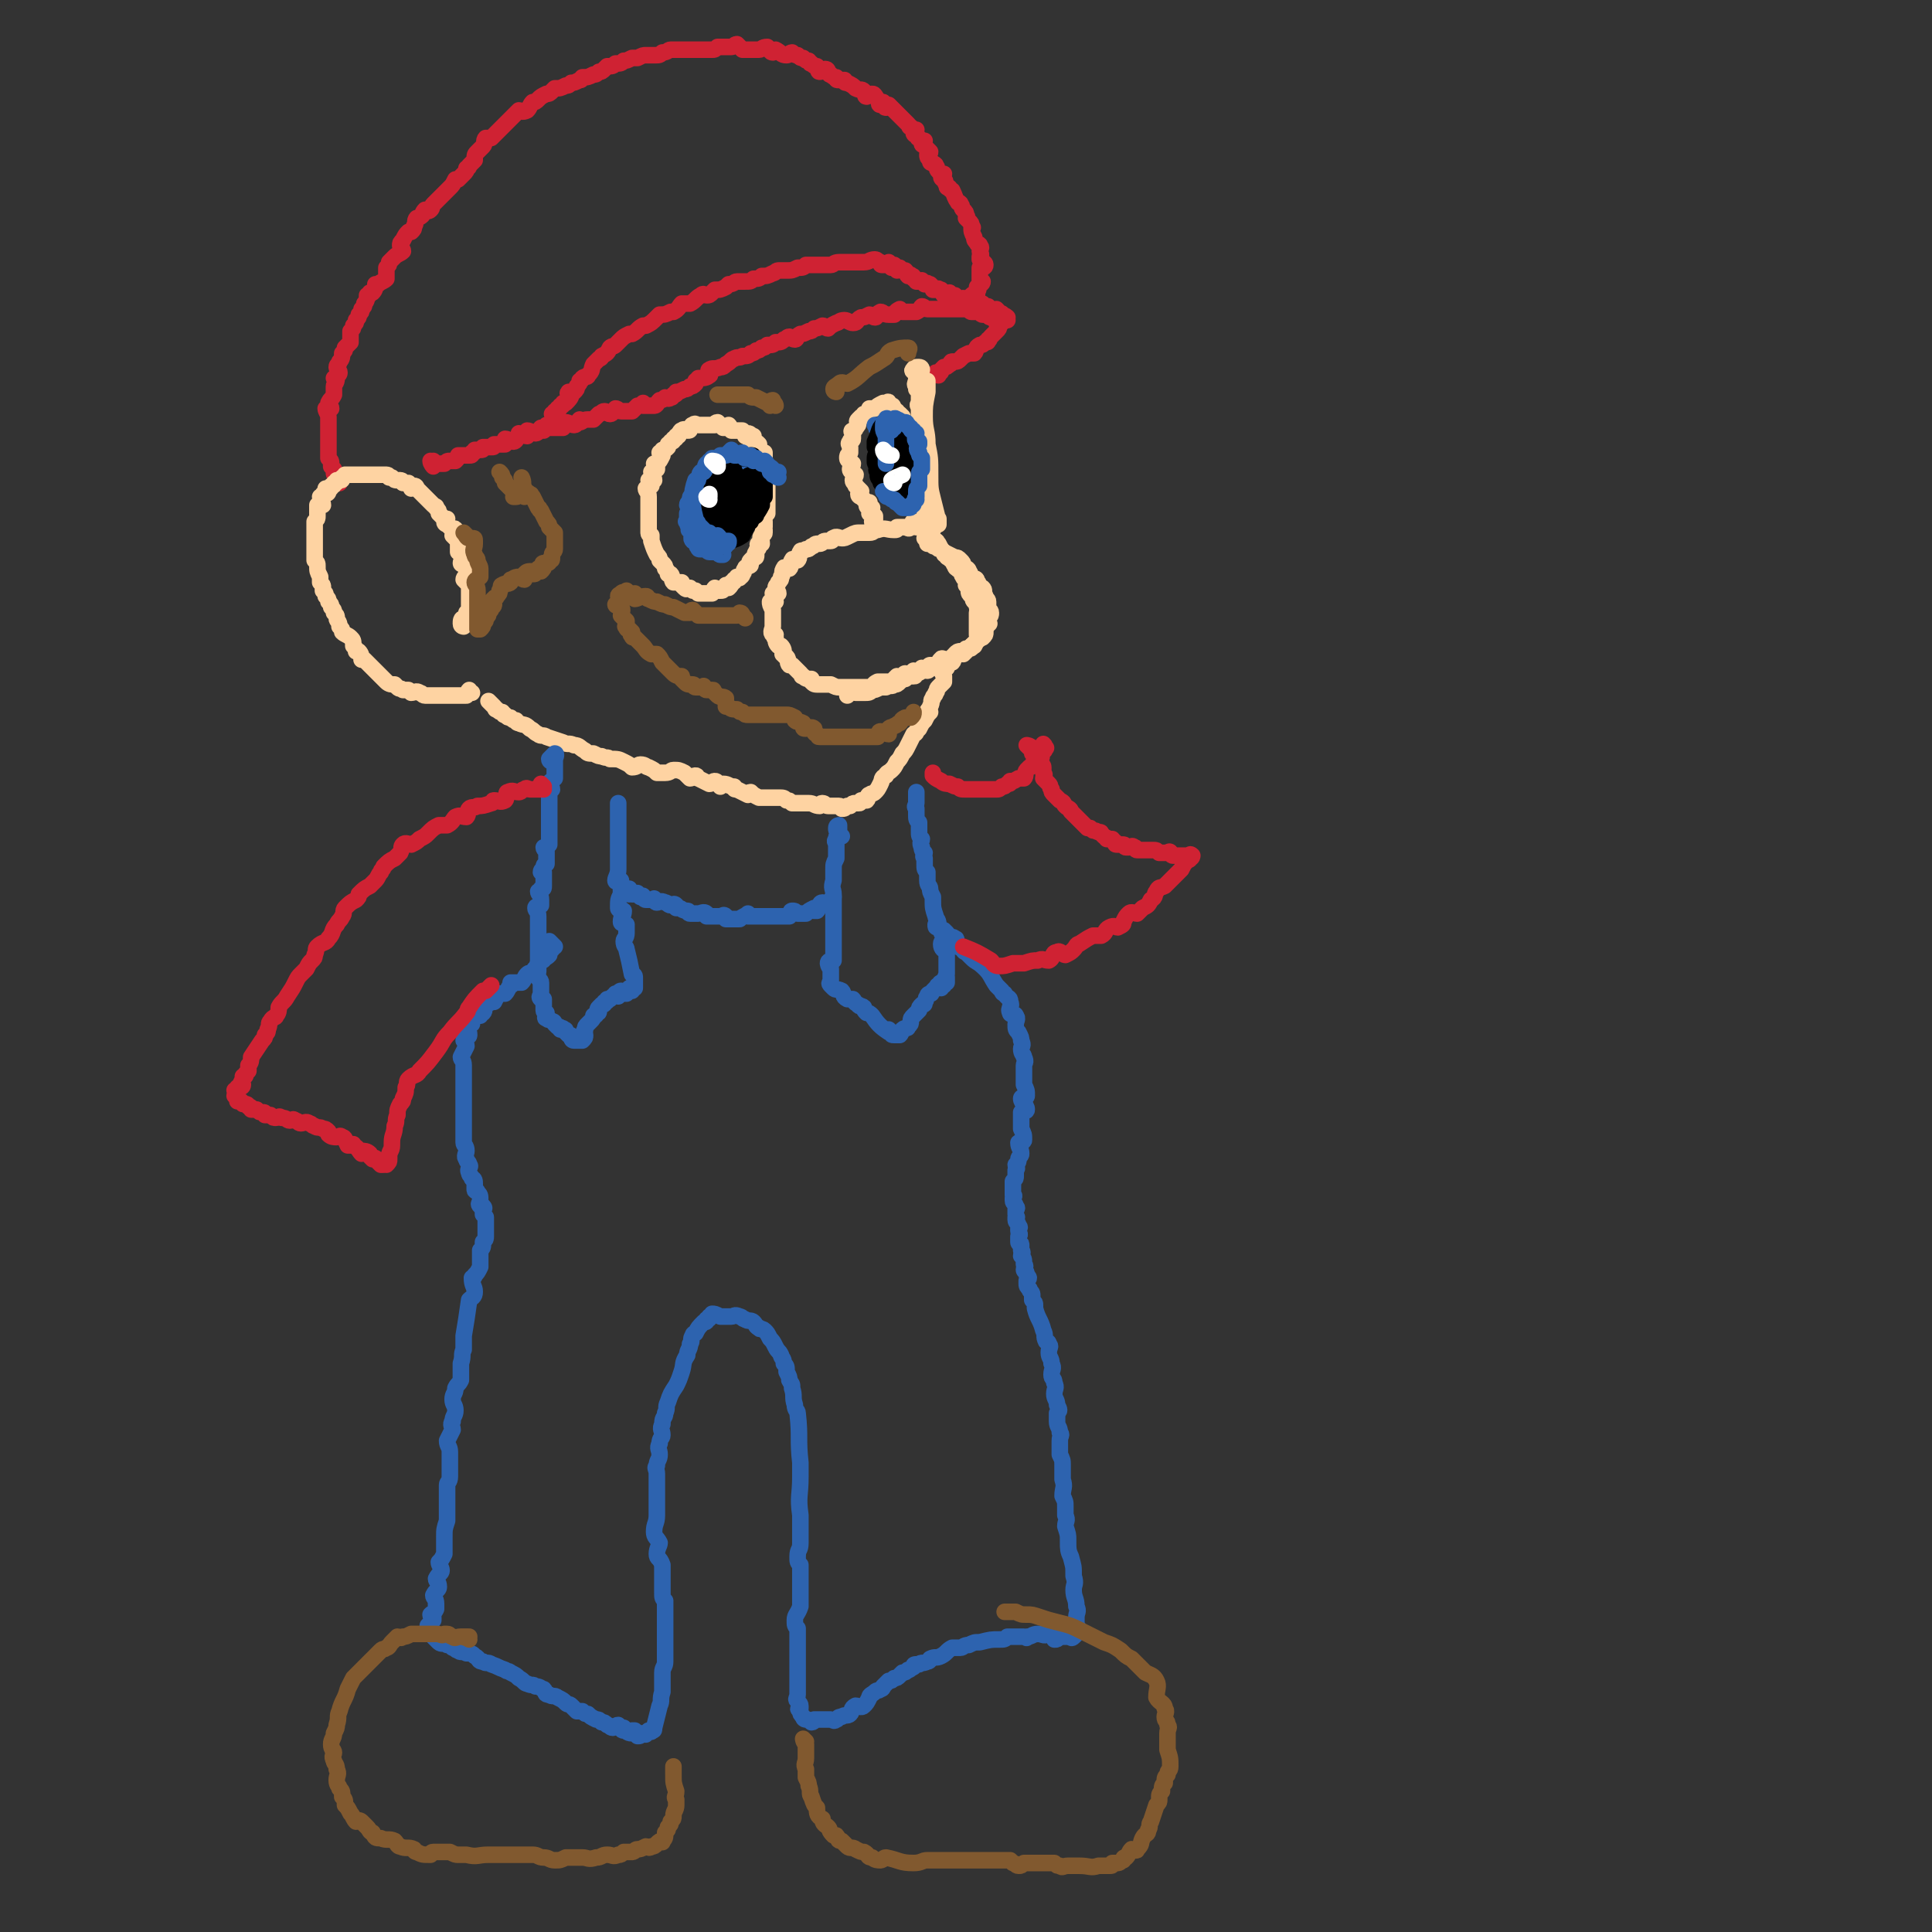 <svg viewBox='0 0 700 700' version='1.1' xmlns='http://www.w3.org/2000/svg' xmlns:xlink='http://www.w3.org/1999/xlink'><rect x="0" y="0" width="700" height="700" fill="#333333" stroke="none"/><g fill='none' stroke='#CF2233' stroke-width='6' stroke-linecap='round' stroke-linejoin='round'><path d='M157,168c0,0 -1,-1 -1,-1 0,1 1,2 1,2 0,0 -1,-1 0,-2 0,0 0,1 1,1 0,0 1,0 1,0 1,0 1,0 1,0 1,0 1,0 1,0 1,-1 1,-1 2,-1 0,0 0,0 0,0 0,0 0,0 1,0 1,0 1,0 1,0 0,0 0,0 0,0 1,-1 1,-1 1,-2 1,0 1,0 2,0 1,0 1,0 2,0 1,0 1,0 1,-1 1,0 1,0 1,-1 1,0 1,0 2,0 1,0 1,0 1,-1 1,0 1,0 1,0 1,0 1,0 2,0 1,0 1,0 1,-1 1,0 1,0 2,0 1,0 1,0 2,0 0,-1 0,-1 0,-2 1,0 2,1 3,1 1,0 1,-1 2,-2 0,0 0,-1 0,-1 1,0 2,1 3,1 0,0 0,-1 0,-2 1,0 2,1 3,1 1,0 1,-1 2,-2 0,0 0,1 0,1 1,0 1,0 1,0 1,-1 1,-1 1,-2 1,0 1,1 1,1 1,0 1,0 1,0 1,0 1,0 3,0 0,0 0,0 0,0 1,0 1,0 1,0 1,-1 0,-1 1,-2 1,0 2,1 3,1 1,0 1,-1 2,-2 0,0 0,1 0,1 1,0 1,-1 3,-1 1,0 1,0 2,0 1,-1 1,-1 2,-2 1,0 1,-1 2,-1 1,0 1,1 2,1 1,0 1,-1 2,-2 1,0 1,1 2,1 1,0 1,0 2,0 1,0 1,0 2,0 1,-1 1,-1 2,-2 1,0 1,0 2,-1 0,0 0,1 0,1 2,0 2,0 4,0 1,0 1,-1 2,-2 1,0 1,0 2,-1 1,0 1,1 2,0 1,0 0,0 1,-1 1,0 1,0 1,-1 1,0 1,0 3,-1 1,0 1,0 2,-1 1,0 1,0 2,-1 0,0 0,0 0,-1 1,0 0,0 1,-1 2,0 3,0 4,-1 1,0 -1,-2 0,-2 1,-1 2,0 4,-1 1,0 1,0 2,-1 2,-1 2,-2 3,-2 1,-1 2,0 3,-1 2,0 2,0 3,-1 1,0 1,0 2,-1 1,0 1,0 2,-1 1,0 1,0 2,-1 2,0 2,0 3,-1 2,0 2,0 3,-1 1,0 1,-1 2,-1 0,0 1,1 2,1 1,0 0,-1 2,-2 1,0 1,0 3,-1 1,0 1,0 2,-1 1,0 1,0 3,-1 1,0 1,1 2,1 1,-1 1,-1 3,-2 1,0 1,-1 3,-1 1,0 2,1 3,1 2,0 1,-1 3,-2 1,0 1,0 3,-1 1,0 1,1 2,1 1,0 0,-1 2,-2 1,0 1,1 3,1 1,0 1,0 2,0 1,-1 0,-1 2,-2 0,0 0,1 1,1 1,0 1,0 2,0 1,0 1,0 1,0 1,0 1,0 2,0 2,-1 1,-1 2,-2 1,0 1,1 2,1 1,0 1,0 1,0 1,0 1,0 2,0 1,0 1,0 1,0 1,0 1,0 2,0 1,0 1,0 1,0 1,0 1,0 2,0 1,0 1,0 1,0 1,0 1,0 2,0 1,0 1,0 2,0 1,0 1,0 1,0 1,0 0,1 1,1 0,0 0,0 1,0 0,0 0,0 1,0 0,0 1,0 1,0 1,0 0,1 1,1 0,0 0,0 1,0 0,0 0,0 1,0 0,0 0,1 1,1 0,0 1,0 1,0 0,0 0,1 1,1 0,0 1,0 1,0 0,0 -1,1 -1,1 1,0 1,0 2,0 0,0 0,0 -1,1 0,1 0,1 -1,2 -1,1 -1,1 -2,2 -1,1 0,1 -1,1 0,1 0,1 -1,1 -1,1 -1,1 -2,1 -2,1 -1,2 -2,3 -1,0 -2,0 -2,0 -2,1 -2,1 -2,1 -1,1 -1,1 -1,1 -1,1 -1,1 -2,1 -1,0 -1,0 -1,0 -1,0 0,1 -1,1 -1,1 -1,1 -2,1 -1,1 -1,1 -1,1 0,1 0,1 -1,1 0,0 -1,0 -1,0 0,0 0,1 1,1 '/><path d='M365,116c0,0 -1,0 -1,-1 -1,0 -1,-1 -1,-1 0,0 2,1 2,1 0,0 -1,-1 -2,-1 0,-1 0,0 -1,0 0,-1 0,-1 -1,-2 0,0 0,1 -1,1 0,0 -1,0 -1,0 -1,-1 0,-1 -1,-2 0,0 -1,1 -1,1 -1,0 0,-1 -1,-2 -1,0 -1,1 -2,1 -1,0 -1,0 -1,0 -1,-1 0,-1 -1,-2 -1,0 -1,1 -2,0 -1,0 0,-1 -1,-1 -1,0 -2,1 -2,1 -1,0 -1,-1 -1,-2 0,0 -1,1 -1,1 -1,0 0,-1 -1,-2 0,0 0,1 -1,1 0,0 -1,0 -1,0 -1,-1 0,-1 -1,-2 0,0 0,0 -1,0 0,-1 0,0 -1,0 0,0 0,0 -1,0 0,-1 0,-1 -1,-2 0,0 0,0 -1,0 0,-1 0,0 -1,0 0,0 0,-1 -1,-1 0,-1 0,0 -1,0 0,0 -1,0 -1,0 0,-1 0,-1 -1,-1 0,-1 0,-1 -1,-1 0,-1 0,0 -1,0 -1,-1 0,-1 -1,-2 -1,0 -1,0 -2,-1 0,0 0,1 -1,1 0,-1 0,-1 -1,-2 0,0 0,1 -1,1 0,-1 0,-1 -1,-2 0,0 0,1 -1,1 0,0 0,0 -1,0 -1,0 -1,0 -1,-1 -1,0 -1,-1 -2,-1 -2,0 -2,1 -4,1 -1,0 -1,0 -3,0 -1,0 -1,0 -3,0 -1,0 -1,0 -3,0 -2,0 -2,1 -3,1 -1,0 -1,0 -3,0 -1,0 -1,0 -3,0 -1,0 -1,0 -3,0 -1,1 -1,1 -3,1 -2,1 -2,1 -4,1 -2,0 -2,0 -3,0 -1,0 -1,1 -2,1 -2,1 -2,1 -4,1 -1,1 -1,1 -3,1 -1,1 -1,1 -3,1 -1,0 -1,0 -3,0 -1,0 -1,1 -3,1 -1,1 -1,1 -1,1 -2,1 -2,1 -4,1 -1,1 -1,1 -1,1 -1,1 -1,1 -2,1 -1,0 -1,-1 -2,0 -2,1 -2,2 -4,3 -1,0 -1,0 -3,0 -1,1 -1,2 -3,3 0,0 -1,0 -1,0 -2,1 -2,1 -4,1 -1,1 -1,1 -1,1 -2,2 -2,2 -4,3 0,0 -1,0 -1,0 -2,1 -2,2 -4,3 0,0 -1,0 -1,0 -2,1 -2,1 -3,2 -1,1 -1,1 -2,2 -1,1 -1,0 -2,1 -1,2 -1,2 -3,3 0,1 -1,1 -1,1 -1,1 -1,1 -2,2 -1,2 0,2 -2,4 0,1 -1,0 -2,1 0,0 0,1 -1,1 0,1 0,1 -1,2 0,1 0,1 -1,2 -1,0 -2,0 -2,0 -1,1 1,1 1,1 0,1 -1,2 -2,3 0,0 0,0 -1,0 0,1 0,1 -1,1 0,1 0,1 -1,1 0,1 -1,1 -1,1 0,1 1,1 1,1 -1,0 -1,0 -2,0 '/><path d='M354,110c0,0 -1,0 -1,-1 -1,0 -1,0 -1,-1 0,0 0,0 0,0 1,-1 0,-1 0,-1 1,-1 1,0 2,0 0,0 0,-1 0,-1 0,0 0,0 0,-1 1,0 0,0 0,-1 0,0 0,0 0,0 1,-1 2,-1 2,-2 0,0 0,0 -1,0 0,-2 0,-2 0,-3 0,0 0,0 0,-1 0,0 0,0 0,-1 1,0 2,0 2,-1 0,-1 -1,-1 -2,-2 0,0 0,0 0,-1 1,-1 0,-1 0,-2 0,-1 1,-1 0,-2 0,-1 -1,0 -1,-1 -1,-1 -1,-1 -1,-2 -1,-2 -1,-2 -1,-4 0,0 1,1 0,0 0,-1 0,-1 -1,-2 0,0 0,0 -1,-1 0,0 1,0 0,-1 0,-1 0,-1 -1,-2 -1,-1 0,-1 -1,-2 0,-1 -1,0 -1,-1 -1,-1 -1,-2 -2,-4 0,0 -1,0 -1,-1 -1,0 -1,0 -1,-1 -1,-1 0,-1 -1,-2 0,0 -1,0 -1,-1 0,0 1,0 1,-1 -1,0 -1,0 -2,-1 -1,-1 0,-1 -1,-2 0,-1 -1,0 -1,-1 -1,0 -1,0 -1,-1 -1,-1 -1,-1 -1,-2 0,0 1,0 1,-1 -1,-1 -1,-1 -2,-2 0,-1 -1,0 -1,-1 0,0 1,0 1,-1 -1,0 -1,0 -2,-1 -1,0 0,0 -1,-1 0,0 -1,0 -1,-1 0,0 1,0 1,-1 -1,0 -1,0 -2,-1 -1,0 0,0 -1,-1 0,0 0,0 -1,-1 0,0 0,0 -1,-1 0,0 0,0 -1,-1 0,0 0,0 -1,-1 0,0 0,0 -1,-1 0,0 0,0 -1,-1 0,0 0,0 -1,-1 0,0 -1,1 -1,1 -1,0 0,-1 -1,-2 0,0 -1,1 -1,1 -1,0 0,-1 -1,-2 -1,-1 -1,-2 -2,-2 -1,0 -2,1 -2,1 -1,0 0,-1 -1,-2 -1,-1 -1,0 -3,-1 -1,-1 -1,-1 -3,-2 -1,0 -1,0 -1,-1 -1,0 -1,0 -2,0 -1,0 -1,0 -1,-1 -1,0 -1,0 -2,-1 -1,0 0,0 -1,-1 0,0 0,-1 -1,-1 -1,0 -1,1 -2,1 -1,0 0,-1 -1,-2 -1,0 -1,0 -2,-1 -1,0 0,0 -1,-1 -1,0 -1,0 -2,-1 -1,0 -1,0 -2,-1 -1,0 -1,0 -2,-1 -1,0 -1,1 -2,1 -2,0 -2,-1 -4,-2 -1,0 -1,1 -1,1 -1,0 -1,-1 -2,-2 -2,0 -2,1 -3,1 -1,0 -1,0 -2,0 -1,0 -1,0 -2,0 -1,0 -1,0 -2,0 -1,-1 -1,-1 -2,-2 -1,0 -1,1 -2,1 -1,0 -1,0 -2,0 -1,0 -1,0 -2,0 -1,0 -1,0 -1,0 -1,1 -1,1 -2,1 -1,0 -1,0 -2,0 -1,0 -1,0 -2,0 -1,0 -1,0 -2,0 -1,0 -1,0 -2,0 -2,0 -2,0 -4,0 -1,0 -1,0 -3,0 -1,0 -1,1 -3,1 -1,1 -1,1 -3,1 -1,0 -1,0 -3,0 -1,0 -1,0 -3,1 -1,0 -1,0 -2,0 -2,1 -2,1 -3,1 -1,1 -1,1 -3,1 -1,1 -1,1 -3,1 -1,1 -1,1 -1,1 -1,1 -1,1 -2,1 -1,1 -1,1 -2,1 -2,1 -2,1 -4,1 -1,1 0,1 -1,1 -2,1 -2,1 -3,1 -1,1 -1,1 -2,1 -2,1 -2,1 -4,1 -1,1 -1,1 -1,1 -1,1 -1,1 -2,1 -2,1 -2,1 -3,2 -1,1 -1,1 -2,1 -1,1 -1,2 -2,3 -2,1 -2,0 -3,0 -1,1 -1,1 -2,2 -1,1 -1,1 -2,2 -1,1 -1,1 -2,2 -1,1 -1,1 -2,2 -1,1 -1,1 -2,2 -1,0 -2,0 -2,0 -1,1 0,2 -1,3 -1,1 -1,1 -2,2 -1,1 -1,1 -1,3 -1,1 -1,1 -2,2 0,1 -1,1 -1,1 0,1 0,1 -1,2 -1,1 -1,1 -2,2 0,0 0,0 -1,0 -1,2 -1,2 -2,3 -1,1 -1,1 -2,2 -1,1 -1,1 -2,2 -1,1 -1,1 -2,2 -1,1 0,1 -1,2 -1,1 -1,0 -2,0 -1,1 -1,2 -1,2 -1,1 -2,1 -2,1 -1,1 0,2 -1,3 0,1 0,1 -1,2 0,0 0,0 -1,0 -1,1 -1,1 -2,3 -1,1 -1,1 -1,2 0,1 1,1 1,2 -1,1 -2,1 -3,2 -1,1 -1,1 -2,2 0,1 0,1 -1,2 0,1 0,1 0,2 0,1 0,1 0,2 -1,1 -2,1 -3,2 0,0 -1,0 -1,0 0,1 0,2 -1,3 0,0 0,0 -1,0 0,1 0,1 -1,1 0,1 0,2 -1,3 0,1 0,1 -1,2 0,1 0,1 -1,2 0,1 0,1 -1,2 0,1 0,1 -1,2 0,1 0,1 -1,2 0,1 0,1 0,2 0,1 0,1 0,2 -1,1 -1,1 -2,2 0,1 0,1 -1,2 0,1 0,2 -1,3 0,1 -1,1 -1,2 0,1 1,1 1,2 0,1 -1,1 -2,2 0,0 1,0 1,0 0,2 -1,2 -1,3 0,1 0,1 0,2 0,0 0,0 0,0 0,1 0,1 0,1 -1,2 -1,1 -2,3 0,1 1,1 1,2 0,0 -1,0 -2,0 0,1 1,2 1,3 0,0 0,0 0,0 0,1 0,1 0,1 0,2 0,2 0,3 0,1 0,1 0,2 0,0 0,0 0,0 0,2 0,2 0,3 0,1 0,1 0,2 0,0 0,0 0,1 0,1 0,1 0,2 0,0 0,0 0,0 0,1 0,1 0,1 1,1 1,1 1,2 0,1 0,1 0,1 1,1 1,1 1,1 0,1 0,1 0,1 0,1 0,1 1,1 0,1 0,1 0,1 1,0 1,0 1,0 0,1 0,1 0,1 0,1 0,1 0,1 '/></g>
<g fill='none' stroke='#FED3A2' stroke-width='6' stroke-linecap='round' stroke-linejoin='round'><path d='M168,227c0,0 -1,0 -1,-1 0,-1 0,-2 1,-2 0,-1 1,1 1,1 0,0 0,-1 0,-2 0,0 0,0 0,-1 1,0 1,0 1,-1 0,0 0,0 0,-1 0,-1 0,-1 0,-2 0,0 0,0 0,-1 0,0 0,0 0,-1 0,-1 0,-1 0,-2 0,-1 0,-1 0,-2 -1,-1 -1,-1 -2,-2 0,-1 1,-1 1,-2 0,-2 0,-2 0,-4 0,0 -2,1 -2,0 0,-1 1,-1 1,-2 0,-1 -1,-1 -2,-2 0,-1 0,-1 0,-2 0,-1 0,-1 0,-2 -1,-1 -1,-1 -2,-2 0,-1 1,-1 1,-2 0,-1 -1,0 -2,-1 0,0 0,0 -1,-1 0,0 -1,0 -1,-1 0,0 1,0 1,-1 -1,0 -1,0 -2,-1 0,0 0,0 -1,-1 0,-1 0,-1 -1,-2 0,-1 0,0 -1,-1 0,0 0,0 -1,-1 0,0 0,0 -1,-1 0,0 0,0 -1,-1 0,0 0,0 -1,-1 0,0 0,0 -1,-1 0,0 0,0 -1,-1 0,0 0,-1 -1,-1 0,0 0,1 -1,1 0,-1 0,-1 -1,-2 -1,0 -1,0 -2,0 0,0 0,-1 -1,-1 -1,0 -1,0 -1,0 -1,0 -1,0 -2,-1 0,0 0,0 -1,0 0,0 0,-1 -1,-1 -1,0 -1,0 -1,0 -1,0 -1,0 -2,0 -1,0 -1,0 -2,0 0,0 0,0 -1,0 0,0 0,0 -1,0 0,0 0,0 -1,0 0,0 0,0 -1,0 0,0 0,0 -1,0 0,0 0,0 -1,0 -1,0 -1,0 -2,0 0,0 0,0 -1,0 0,0 0,0 -1,0 0,0 0,1 -1,1 0,1 0,1 -1,1 0,0 0,0 -1,0 0,1 0,1 -1,1 0,1 0,1 -1,1 0,1 0,1 -1,1 0,0 -1,0 -1,0 0,0 1,1 1,1 0,1 -1,1 -2,1 0,1 -1,1 -1,1 0,1 1,2 1,3 0,0 -1,0 -2,0 0,1 0,1 0,2 0,1 0,1 0,1 0,1 0,1 0,1 0,1 0,1 -1,2 0,1 0,1 0,2 0,1 0,1 0,2 0,1 0,1 0,2 0,1 0,1 0,2 0,1 0,1 0,2 0,2 0,2 0,4 1,1 1,1 1,2 0,2 0,2 1,4 0,1 0,1 0,2 1,1 1,1 1,2 0,1 0,1 0,1 1,1 1,1 1,2 1,1 1,1 1,2 1,1 1,1 1,2 1,1 1,1 1,2 1,1 1,1 1,2 0,0 0,0 0,0 0,1 1,1 1,3 1,1 1,1 1,2 1,1 2,1 3,2 0,0 0,0 0,0 1,1 1,1 1,3 1,1 1,1 1,2 1,0 1,0 1,0 1,1 1,2 1,3 1,0 1,0 1,0 1,1 1,1 2,2 1,1 1,1 1,1 1,1 1,1 1,1 1,1 1,1 1,1 1,1 1,1 1,1 1,1 1,1 1,1 1,1 1,1 1,1 1,1 2,1 3,1 1,1 1,1 1,1 1,1 1,0 2,1 1,0 1,0 2,0 1,1 1,1 1,1 1,0 2,-1 3,0 1,0 1,1 2,1 1,0 1,0 2,0 1,0 1,0 2,0 1,0 1,0 2,0 1,0 1,0 2,0 0,0 0,0 0,0 1,0 1,0 1,0 1,0 1,0 3,0 0,0 0,0 0,0 1,0 1,0 1,0 1,0 1,0 1,0 1,0 1,0 1,0 1,-1 0,-1 1,-2 0,0 0,1 1,1 '/><path d='M338,192c0,0 0,0 -1,-1 0,0 0,-1 -1,-1 0,0 0,1 -1,1 0,0 0,0 -1,0 0,0 0,0 -1,0 0,0 0,0 -1,0 -1,-1 -1,-2 -1,-2 -1,0 0,2 -1,2 -1,1 -1,0 -2,0 -1,0 -1,0 -3,0 0,1 0,1 -1,1 -3,0 -3,-1 -6,0 -2,0 -1,1 -3,1 -1,0 -1,0 -3,0 -2,0 -2,0 -4,1 -2,1 -2,1 -3,1 -1,0 -2,-1 -3,0 -1,0 0,1 -1,1 -1,0 -1,0 -2,0 -1,0 -1,1 -2,1 -1,0 -1,0 -1,0 -1,0 -1,1 -2,1 -1,1 -1,1 -2,1 -1,1 -2,0 -2,1 -1,1 0,2 -1,3 -1,0 -2,-1 -2,0 -1,1 0,2 -1,3 -1,0 -2,-1 -2,0 -1,1 0,2 -1,3 0,1 0,1 -1,2 0,1 -1,1 -1,2 0,1 1,1 1,2 -1,0 -2,0 -2,0 0,1 1,2 1,3 -1,0 -2,0 -2,0 0,1 0,1 1,3 0,1 0,1 0,2 0,0 0,0 0,0 0,1 0,1 0,3 0,0 0,0 0,0 0,1 0,1 0,1 0,1 -1,2 0,3 0,0 1,0 1,0 0,1 -1,1 0,1 0,1 0,2 1,3 0,0 1,0 1,0 1,1 1,2 1,3 0,0 -1,0 0,0 0,1 1,1 1,1 1,1 0,2 1,3 0,0 1,0 1,0 1,1 1,1 3,3 0,0 0,0 0,0 1,1 0,1 1,1 1,1 1,1 3,1 0,0 0,1 0,1 1,1 1,1 3,1 1,0 1,0 2,0 1,0 1,0 2,0 2,1 2,1 3,1 1,0 1,0 3,0 1,0 1,0 2,0 1,0 1,0 2,0 1,0 1,0 2,0 0,0 0,0 0,0 1,0 1,0 3,0 1,-1 0,-1 2,-2 0,0 0,0 1,0 1,0 1,0 2,0 1,0 1,0 2,0 1,-1 1,-1 2,-2 1,0 2,1 3,1 0,0 -1,-2 0,-2 1,0 2,1 2,1 1,0 1,-1 1,-2 0,0 1,1 1,1 1,-1 1,-1 2,-2 1,0 2,1 2,1 1,0 0,-2 1,-2 1,0 1,1 2,1 2,-1 1,-1 2,-2 1,0 1,-1 2,-1 1,0 2,1 2,1 1,-1 0,-2 1,-3 1,-1 1,-1 2,-1 1,0 1,1 1,1 1,-1 1,-1 2,-2 1,0 1,0 1,-1 0,0 0,0 1,-1 0,0 0,0 1,-1 0,0 1,0 1,-1 0,0 0,0 -1,-1 0,0 0,0 0,-1 0,0 0,0 0,-1 0,-1 0,-1 0,-2 0,-1 0,-1 0,-2 0,-1 0,-1 0,-2 0,-1 1,-1 0,-2 0,-1 0,-1 -1,-2 -1,-1 0,-1 -1,-2 -1,-1 -1,-1 -1,-2 0,-1 0,-1 -1,-2 0,-1 1,-2 0,-2 0,-1 -1,0 -1,-1 -1,-1 0,-1 -1,-2 0,-1 -1,0 -1,-1 -1,0 -1,-1 -1,-1 -1,-1 0,-1 -1,-2 0,0 -1,0 -1,-1 -1,0 -1,0 -1,-1 -1,0 -1,0 -1,-1 0,0 0,0 -1,-1 -1,0 -1,0 -2,-1 -1,0 -1,0 -1,-1 0,0 0,-1 -1,-1 0,0 0,1 -1,1 '/><path d='M339,196c0,0 0,0 -1,-1 0,0 0,-1 -1,-1 0,0 0,1 -1,1 0,0 -1,0 -1,0 0,0 1,0 2,0 1,0 1,0 2,1 1,0 0,1 1,1 1,2 1,2 2,3 2,1 2,1 4,2 1,0 1,0 2,1 1,1 1,1 1,2 1,1 2,1 2,2 1,1 0,1 1,2 1,1 2,0 2,2 1,0 0,1 1,2 0,0 1,0 1,0 1,1 0,1 1,3 0,1 1,1 1,2 0,1 0,1 0,2 0,1 1,1 1,2 0,1 0,1 -1,2 0,0 0,0 0,0 0,1 0,1 0,1 0,1 1,1 0,1 0,1 -1,1 -1,1 0,1 0,1 0,2 0,1 0,1 -1,2 0,0 -1,0 -1,0 -1,1 -1,1 -2,3 -1,0 -1,0 -1,0 -1,1 -1,1 -2,1 -1,1 -2,1 -2,1 -1,1 -1,1 -1,1 -1,1 -1,1 -2,1 -1,1 -1,1 -2,1 -1,0 -2,-1 -2,0 -1,0 0,1 -1,1 -1,1 -1,1 -2,1 -1,1 -1,1 -2,1 -1,1 -1,1 -2,1 -1,1 -2,1 -2,1 -1,1 0,1 -1,1 -1,0 -1,-1 -2,0 -2,0 -2,0 -2,1 -1,1 -1,1 -1,1 -1,1 -1,1 -2,1 -1,1 -1,0 -3,1 -1,0 -1,0 -2,0 -2,1 -2,1 -3,1 -1,1 -1,1 -3,1 -1,0 -1,0 -3,0 -1,0 -2,-1 -3,0 0,0 0,0 0,1 '/><path d='M334,134c0,0 0,-1 -1,-1 -1,0 -2,0 -2,1 -1,0 0,1 1,1 0,1 0,1 0,1 0,1 0,1 0,1 0,2 -1,2 0,3 0,0 0,0 0,1 1,1 1,1 1,2 0,1 0,1 0,3 -1,1 0,1 0,2 0,1 0,1 0,2 0,1 0,1 0,3 0,1 -1,1 0,2 0,2 1,1 1,3 0,1 0,1 0,2 -1,2 0,2 0,3 0,2 0,2 0,3 0,1 0,1 0,2 0,1 -1,2 0,3 0,2 0,2 1,3 1,2 1,2 1,3 0,1 -1,1 0,2 0,1 1,1 1,2 0,1 -1,1 0,2 0,1 1,1 1,2 0,0 -1,0 0,0 0,1 0,2 1,3 0,0 1,0 1,0 0,1 0,1 0,1 -1,1 0,1 0,1 0,0 0,-1 0,-1 -1,-4 -1,-4 -2,-8 -1,-4 -1,-4 -1,-9 0,-6 0,-6 -1,-11 0,-5 -1,-5 -1,-10 0,-4 0,-4 1,-9 0,-2 0,-2 0,-4 '/><path d='M341,242c0,0 -1,0 -1,-1 0,0 0,0 1,-1 0,0 0,-1 1,-1 0,1 -1,1 0,2 0,0 0,0 1,0 0,1 0,1 0,1 -1,0 -2,-1 -2,0 0,1 0,1 1,3 0,1 0,1 0,2 -1,1 -1,1 -2,2 -1,1 0,1 -1,2 0,1 -1,1 -1,2 -1,1 0,1 -1,3 0,1 -1,1 -1,2 0,0 1,0 1,0 -1,1 -1,1 -2,3 -1,1 -1,1 -2,3 -1,1 -1,1 -1,1 0,1 -1,1 -1,1 -1,2 -1,2 -2,4 -1,2 -1,2 -2,3 -1,2 -1,2 -2,3 -1,2 -1,2 -2,3 -1,1 -2,1 -2,2 -2,1 -1,1 -2,3 -1,2 -1,2 -2,3 -1,1 -1,0 -2,1 -1,0 0,1 -1,2 -1,0 -1,0 -2,0 -1,1 0,1 -1,1 0,0 0,0 -1,0 -1,0 -1,0 -2,1 -1,0 0,0 -1,0 -1,1 -1,1 -2,1 0,0 0,-1 -1,-1 -1,0 -1,0 -2,0 -1,0 -2,0 -2,0 -1,0 -1,-1 -2,-1 -1,0 -1,1 -1,1 -2,0 -2,-1 -4,-1 -1,0 -1,0 -3,0 -1,0 -1,0 -3,0 -1,-1 -1,-1 -2,-1 -1,-1 -1,-1 -3,-1 -2,0 -2,0 -3,0 -2,0 -2,0 -4,0 -2,-1 -2,-1 -3,-2 -1,0 -1,1 -1,1 -2,-1 -2,-1 -4,-2 -1,0 -1,0 -1,-1 -2,0 -2,-1 -4,-1 -1,0 -1,1 -1,1 -1,-1 -1,-2 -2,-2 -1,0 -1,1 -2,1 -2,-1 -2,-1 -4,-2 -1,0 0,-1 -1,-1 -1,0 -1,1 -2,1 -1,-1 -1,-1 -2,-2 -2,-1 -2,-1 -4,-1 -1,0 -1,1 -3,1 -1,0 -1,0 -3,0 -1,-1 -1,-1 -3,-2 -1,0 -1,-1 -3,-1 -1,0 -1,1 -3,1 -1,-1 -1,-1 -3,-2 -2,-1 -2,-1 -5,-1 -1,-1 -1,0 -3,-1 -1,0 -1,0 -3,-1 -2,0 -2,0 -3,-1 -2,-1 -2,-2 -4,-2 -2,-1 -2,0 -4,-1 -3,-1 -3,-1 -6,-2 -1,-1 -2,0 -3,-1 -2,-1 -1,-1 -3,-2 -2,-2 -2,-1 -4,-2 -1,0 -1,-1 -1,-1 -1,0 -1,0 -2,-1 -1,0 -1,0 -2,-1 -1,0 0,0 -1,-1 -1,0 -1,0 -2,-1 -1,0 0,0 -1,-1 0,0 0,0 -1,-1 0,0 0,0 -1,-1 '/><path d='M277,166c0,0 0,0 -1,-1 0,0 0,0 -1,-1 0,0 0,0 -1,0 0,-1 1,-1 1,-1 0,-1 0,-1 0,-2 0,0 0,0 0,0 -1,-1 -1,-1 -2,-1 0,0 -1,0 -1,0 0,-1 1,-1 1,-2 -1,0 -1,-1 -2,-1 0,0 0,1 -1,1 0,-1 0,-1 -1,-2 0,0 0,0 -1,0 0,0 0,0 -1,0 0,0 0,0 -1,0 0,0 -1,0 -1,0 -1,-1 0,-1 -1,-2 0,0 0,1 -1,1 0,0 0,0 -1,0 -1,-1 -1,-1 -2,-2 -1,0 -1,1 -1,1 0,0 0,0 -1,0 0,0 0,0 -1,0 0,0 0,0 -1,0 0,0 0,0 -1,0 0,0 0,0 -1,0 0,0 0,0 -1,0 -1,0 -1,-1 -2,0 -1,0 0,1 -1,1 0,1 0,1 -1,1 -1,0 -1,-1 -2,0 -1,0 0,1 -1,1 0,1 0,1 -1,1 0,1 0,1 -1,1 0,1 0,1 -1,1 0,1 0,0 -1,1 0,0 0,0 0,0 0,1 0,1 0,1 -1,1 -1,1 -2,1 0,1 -1,1 -1,1 0,1 1,1 1,1 -1,2 -1,2 -2,3 0,0 -1,0 -1,0 0,1 1,1 1,1 0,1 0,1 0,1 -1,1 -2,1 -2,1 0,1 1,2 1,3 -1,0 -2,0 -2,0 0,1 1,1 1,1 0,1 0,1 0,1 -1,1 -2,1 -2,1 0,1 1,1 1,3 0,1 0,1 0,2 0,0 0,0 0,0 0,1 0,1 0,1 0,1 0,1 0,3 0,0 0,0 0,0 0,1 0,1 0,1 0,1 0,1 0,1 0,1 0,1 0,3 0,0 0,0 0,0 0,1 0,1 0,2 0,1 1,1 1,1 0,1 0,1 0,2 1,3 1,3 2,5 1,1 1,1 1,2 1,1 1,1 1,1 1,1 1,1 1,2 1,1 1,1 1,2 0,0 1,0 1,0 1,1 0,2 1,3 1,0 2,0 3,0 0,0 0,1 0,1 1,1 1,1 1,1 1,1 1,0 2,0 0,0 0,0 1,1 1,0 1,0 1,0 1,1 1,1 1,1 1,0 1,0 1,0 1,0 1,0 1,0 1,0 1,0 1,0 1,0 1,0 1,0 1,0 1,0 1,0 1,-1 0,-1 1,-2 0,0 1,1 1,1 1,0 1,0 1,0 1,0 1,0 1,-1 1,0 1,-1 1,-1 1,0 1,1 1,1 1,-1 1,-1 1,-2 1,0 1,0 1,-1 1,0 1,0 1,-1 1,0 1,1 1,0 1,0 1,-1 1,-1 1,-1 0,-1 1,-2 0,-1 1,0 1,-1 1,0 1,0 1,-1 0,0 -1,0 0,-1 0,0 0,0 1,-1 1,0 1,0 1,-1 0,0 -1,0 0,-1 0,-1 1,-1 1,-2 0,0 -1,-1 0,-1 0,0 1,0 1,0 0,-2 -1,-2 0,-3 0,-1 1,0 1,-1 0,0 0,0 0,-1 -1,0 0,0 0,-1 0,0 0,0 0,-1 0,0 0,0 0,-1 0,0 -1,0 0,-1 0,-1 0,-1 1,-2 0,-1 0,-1 0,-2 0,-2 0,-2 0,-4 0,-1 0,-1 0,-2 0,-1 0,-1 0,-2 -1,-1 -1,-1 -1,-2 0,0 -1,0 -1,-1 0,-1 0,-1 1,-2 0,-1 0,-1 0,-1 0,-1 0,-1 0,-2 0,-1 0,-1 0,-2 0,-1 0,-1 0,-2 '/><path d='M317,190c0,0 -1,0 -1,-1 0,0 0,0 1,0 0,-1 0,-1 0,-2 0,0 0,0 0,0 -1,-1 -1,-1 -2,-1 0,-1 1,-1 1,-2 -1,0 -2,0 -2,-1 0,0 1,0 1,-1 -1,0 -1,0 -2,-1 0,0 0,0 -1,-1 0,0 -1,0 -1,-1 0,0 1,0 1,-1 -1,-1 -1,-1 -2,-2 0,-1 -1,-1 -1,-2 0,-1 1,-1 1,-2 -1,-1 -2,-1 -2,-2 0,-1 1,-1 1,-2 -1,-1 -2,-1 -2,-2 0,-1 0,-1 1,-2 0,-1 0,-1 0,-2 0,-1 -1,-1 0,-2 0,-1 1,0 1,-1 0,-1 0,-1 0,-2 0,0 -1,-1 0,-1 0,0 1,0 1,-1 1,-1 1,-1 1,-2 0,0 -1,0 0,-1 0,0 0,0 1,-1 1,0 1,0 1,-1 1,0 1,0 1,0 0,0 0,0 1,-1 0,0 0,0 0,-1 0,0 1,0 1,0 1,0 1,0 1,0 1,-1 1,-1 3,-2 0,0 0,1 0,1 0,0 0,0 1,0 0,-1 1,-2 1,-1 0,0 -1,1 0,1 0,1 0,0 1,0 1,0 0,0 1,1 0,1 0,1 1,1 0,1 0,1 1,1 1,1 1,1 1,1 0,1 -1,1 0,1 0,2 2,2 2,3 1,0 -1,0 0,0 0,1 0,2 1,3 0,0 1,0 1,0 0,1 -1,2 0,3 0,0 1,0 1,0 0,1 -1,2 0,3 0,1 0,1 1,2 1,1 1,1 1,2 0,1 0,1 0,2 -1,1 0,1 0,2 0,0 -1,0 0,0 0,2 1,2 1,4 0,0 0,0 0,0 -1,1 0,1 0,3 0,1 0,1 0,2 0,1 0,1 0,2 0,0 0,0 0,0 0,1 0,1 0,3 0,0 0,0 0,0 0,1 0,1 0,1 '/></g>
<g fill='none' stroke='#2D63AF' stroke-width='6' stroke-linecap='round' stroke-linejoin='round'><path d='M277,172c0,0 -1,0 -1,-1 0,0 0,0 1,0 0,0 1,0 1,0 0,-1 -1,-1 -1,-1 -1,0 -1,0 -2,0 0,0 0,-1 0,-1 0,0 -1,0 -1,0 -1,-1 0,-1 -1,-2 0,0 -1,1 -1,1 0,-1 1,-1 1,-2 -1,0 -1,1 -2,1 0,0 0,0 -1,0 0,0 0,0 -1,0 0,0 0,0 -1,0 0,0 0,0 -1,0 0,0 0,0 -1,0 0,0 0,0 -1,0 0,0 0,0 -1,0 0,0 0,0 -1,0 0,0 0,0 -1,0 -1,0 0,1 -1,1 0,1 0,0 -1,0 -1,1 -1,1 -1,1 -1,0 -1,1 -1,1 0,0 0,0 -1,0 0,1 0,1 -1,1 0,1 0,1 -1,1 0,1 -1,1 -1,1 0,1 1,1 1,1 -1,1 -2,1 -2,1 0,1 1,1 1,1 -1,1 -1,1 -2,1 0,1 -1,1 -1,1 0,2 0,2 0,5 0,0 0,0 0,0 0,1 0,1 0,2 0,1 0,1 0,1 0,1 0,1 0,1 0,1 0,1 0,1 0,1 0,1 0,1 0,1 -1,1 0,1 0,1 0,1 1,2 0,1 0,1 1,1 1,1 1,1 1,1 0,1 -1,1 0,1 0,1 0,1 1,1 1,1 1,1 1,1 0,1 0,1 1,1 0,0 1,0 1,0 1,0 1,1 1,1 0,1 0,1 1,1 0,0 1,0 1,0 0,0 -1,1 0,1 0,0 1,0 1,0 0,0 -1,0 -1,0 -1,-1 -1,-1 -1,-2 0,0 -1,0 -1,-1 0,-1 0,-1 -1,-2 0,0 0,-1 0,-1 0,0 0,0 0,-1 0,0 0,0 0,-1 -1,-1 -2,-1 -2,-2 0,-1 0,-1 1,-2 0,0 0,0 0,-1 0,-3 0,-4 0,-7 0,-1 1,-1 1,-2 0,-1 0,-1 0,-2 0,-1 0,-2 1,-3 0,-1 0,-1 0,-2 0,0 1,0 1,-1 0,0 -1,0 0,-1 0,0 0,0 1,-1 1,0 1,0 1,-1 0,0 -1,0 0,0 0,-1 1,0 1,0 0,-1 -1,-1 0,-2 0,0 0,0 1,0 0,-1 0,-1 0,-1 -1,0 -1,1 -1,1 -1,0 -2,-1 -2,0 0,0 1,1 1,1 -1,2 -2,1 -3,3 -1,1 0,1 -1,2 0,0 -1,0 -1,0 -1,1 -1,1 -1,3 0,1 0,1 1,3 '/><path d='M323,159c0,0 0,-1 -1,-1 -1,0 -1,1 -2,1 -1,0 -1,0 -1,0 0,-1 0,-1 1,-1 0,-1 -1,-1 0,-1 0,-1 1,0 1,0 0,0 -1,-1 0,-1 0,-1 0,0 1,0 1,0 0,-1 1,-1 0,-1 0,0 1,0 0,0 0,0 1,0 0,0 0,0 1,0 0,0 0,0 1,1 0,1 0,1 1,1 0,1 1,1 1,1 0,1 -1,1 0,1 0,2 1,2 1,3 0,0 0,0 0,0 -1,1 -1,1 0,1 0,2 1,2 1,3 0,0 0,0 0,0 -1,1 0,2 0,3 0,0 0,0 0,0 -1,2 -2,1 -2,3 0,1 0,1 1,2 0,0 0,0 0,0 -1,1 -1,1 -1,2 -1,1 0,1 0,1 -1,1 -1,1 -1,1 0,1 0,1 0,1 -1,1 0,1 0,1 0,1 0,1 0,1 -1,1 -1,1 -2,1 0,0 0,1 1,1 0,0 -1,-1 0,-2 0,0 1,1 1,1 0,0 0,-1 0,-2 -1,0 -1,0 0,-1 0,-1 1,-1 1,-2 0,-1 0,-1 0,-2 0,-1 -1,-1 -1,-2 0,-2 1,-2 2,-4 0,0 0,0 0,-1 -1,-1 0,-1 0,-2 0,-1 0,-1 0,-2 0,0 0,0 0,-1 0,-1 0,-1 0,-2 -1,-1 -1,0 -2,-1 -1,0 -1,0 -1,-1 0,0 1,-1 1,-1 -1,0 -1,1 -2,1 -1,0 0,-1 -1,-2 -1,0 -1,0 -2,-1 -1,0 -1,-1 -2,-1 -1,0 -1,1 -2,1 -1,0 -1,0 -1,0 -1,-1 0,-1 -1,-2 '/></g>
<g fill='none' stroke='#000000' stroke-width='6' stroke-linecap='round' stroke-linejoin='round'><path d='M267,183c0,0 -1,0 -1,-1 0,0 0,0 1,0 0,-1 0,-1 1,-1 0,0 1,0 1,0 0,-1 0,-1 0,-2 0,0 0,0 0,-1 0,0 0,0 0,-1 0,0 0,0 0,-1 0,0 0,0 0,-1 -1,-1 -1,-1 -2,-2 0,-1 0,-1 -1,-2 0,-1 0,-1 -1,-1 0,-1 0,-2 -1,-2 0,0 -1,1 -1,1 0,0 0,-1 0,-1 0,0 0,0 -1,0 0,0 -1,0 -1,0 0,0 0,1 -1,1 0,1 -1,1 -1,1 -1,1 0,2 -1,3 -1,1 -2,1 -2,2 -1,1 1,1 1,2 0,0 -2,0 -2,0 0,1 1,1 1,1 -1,2 -1,2 -2,3 0,0 1,0 1,0 0,1 0,1 0,1 0,1 0,1 0,1 0,1 0,1 0,1 0,1 -1,1 0,1 0,1 1,0 1,1 0,0 -1,1 0,1 0,1 0,1 1,1 1,0 1,0 1,0 1,0 1,0 1,0 1,0 1,0 3,0 0,0 0,0 0,0 1,0 2,0 3,0 0,-1 0,-1 0,-2 1,0 2,0 3,-1 0,0 -1,0 -1,-1 0,0 1,0 1,-1 0,-1 0,-1 0,-2 0,0 0,0 0,-1 -1,-1 -1,-1 -2,-2 0,0 1,0 1,-1 -1,-1 -2,-1 -2,-2 0,0 1,-1 1,-1 -1,0 -1,1 -2,1 0,0 0,0 -1,0 0,0 -1,0 -1,1 0,1 0,1 0,2 -1,1 -1,1 -1,1 0,1 -1,1 -1,1 0,1 0,1 1,3 0,1 0,1 0,1 0,1 0,1 0,1 0,1 0,1 0,3 0,0 0,0 0,0 0,1 -1,1 0,1 0,1 0,1 1,1 0,0 0,0 1,0 0,-1 1,-1 1,-2 1,-1 1,-1 1,-2 1,-1 0,-1 1,-2 0,-1 1,0 1,-1 0,-1 0,-1 0,-2 0,0 0,0 0,-1 -1,-1 -1,-1 -2,-2 0,0 1,0 1,-1 -1,0 -1,-1 -2,-1 0,0 0,1 -1,1 -1,0 -1,0 -2,1 0,0 1,1 1,1 -1,2 -1,2 -2,3 0,0 -1,0 -1,0 0,1 0,1 1,3 0,0 0,0 0,0 0,1 0,1 0,1 0,1 -1,1 0,1 0,1 0,1 1,1 1,0 1,0 1,0 1,0 0,1 1,1 1,0 1,0 1,0 1,0 1,0 1,-1 1,0 1,0 1,-1 1,0 1,0 1,-1 1,0 1,0 1,-1 1,-1 1,-1 1,-2 0,-1 -1,-1 -1,-2 0,-1 0,-1 0,-1 -1,-1 0,-2 0,-2 -1,-1 -1,0 -2,-1 0,0 0,-1 -1,-1 0,0 0,1 -1,1 0,0 0,-1 -1,0 -1,1 -1,1 -2,3 -1,0 -1,0 -1,0 0,1 -1,1 -1,3 0,1 1,1 1,2 0,1 -1,1 0,2 1,2 1,2 2,4 0,0 1,0 1,0 1,0 1,0 1,0 1,0 1,0 1,0 1,-1 1,-1 3,-2 1,0 1,0 2,-1 0,0 0,-1 0,-1 0,-1 -1,-2 0,-2 0,-1 1,0 1,-1 0,0 0,0 0,-1 0,0 0,0 0,-1 0,-1 0,-1 0,-2 -1,-1 -1,0 -2,-1 0,0 0,0 -1,-1 0,0 0,0 -1,-1 0,0 0,-1 -1,-1 -1,0 -1,1 -1,2 -1,1 -1,1 -2,2 -1,0 -2,-1 -2,0 -1,2 0,2 -1,4 0,2 -1,2 -1,3 0,1 1,1 1,2 -1,1 -2,2 -2,3 0,1 2,1 2,2 0,1 -1,1 0,2 0,1 0,1 1,2 1,0 1,-1 1,-1 1,0 1,0 1,0 3,-2 3,-1 6,-3 1,-2 1,-2 2,-4 2,-3 3,-3 5,-7 0,-2 0,-2 1,-3 0,-4 0,-4 0,-7 0,-1 0,-1 0,-2 -2,-2 -2,-2 -3,-4 -1,-1 0,-1 -1,-1 0,-1 0,-1 -1,-1 -1,0 -1,1 -2,1 -1,0 -1,0 -1,0 -1,0 -1,-1 -2,0 -1,0 0,1 -1,1 0,1 0,1 -1,1 -1,2 -2,1 -2,3 -1,1 0,2 -1,3 0,2 -1,2 -1,3 0,1 1,1 1,2 0,1 0,1 0,3 0,2 0,2 0,3 0,0 0,0 0,0 0,1 1,2 1,3 0,0 -1,0 0,0 0,1 0,1 1,1 1,0 1,0 1,0 1,-1 1,-1 1,-2 1,0 1,0 1,-1 1,0 1,0 1,-1 1,-1 1,-1 1,-2 0,-1 0,-1 0,-2 -1,-3 -1,-3 -3,-5 0,0 0,0 -1,-1 0,0 0,0 -1,0 0,0 -1,0 -1,0 -1,1 0,1 -1,2 0,1 0,1 -1,2 0,1 0,1 -1,2 0,1 -1,1 -1,2 0,1 1,1 1,2 0,1 -1,1 0,2 0,0 0,0 1,0 0,1 -1,1 0,1 0,1 0,1 1,1 1,1 1,1 3,1 1,0 1,-1 2,-2 0,0 0,0 0,-1 1,0 1,0 1,-1 0,0 0,0 0,0 -1,-1 0,-2 0,-2 -1,0 -1,1 -2,1 0,0 0,-1 -1,0 0,1 -1,1 -1,3 0,0 0,0 1,0 0,1 0,1 1,1 1,1 1,1 1,1 1,1 1,1 1,1 1,0 0,-1 1,-2 0,0 1,0 1,-1 1,0 1,0 1,-1 0,0 0,0 0,-1 -1,-1 0,-1 0,-2 0,0 0,-1 0,-1 -1,0 -2,0 -2,-1 0,0 1,-1 1,-1 -1,0 -2,1 -2,1 0,0 1,-2 1,-2 -1,0 -2,1 -2,2 0,1 0,1 1,1 0,0 0,0 1,0 1,0 1,0 1,0 1,0 2,0 3,0 0,-1 0,-1 0,-2 0,0 1,1 1,1 0,-1 0,-1 0,-2 0,0 0,0 0,0 -1,-1 -1,-1 -2,-2 0,0 0,1 -1,1 -1,0 -1,-1 -2,0 -1,0 -1,0 -2,1 -1,1 -2,1 -2,3 -1,1 -1,1 -1,2 0,1 0,1 1,1 0,2 0,2 1,3 0,0 1,0 1,0 1,0 1,0 3,0 1,0 1,0 2,0 0,-1 0,-1 1,-2 1,0 1,0 1,-1 1,-1 1,-1 1,-2 1,-1 1,-1 1,-2 0,-2 -1,-2 -2,-4 0,0 1,-1 1,-1 -1,-1 -1,-1 -2,-2 0,-1 -1,-1 -1,-2 0,0 1,-1 1,-1 -1,0 -2,0 -2,1 0,0 0,0 1,1 0,0 0,1 0,1 0,1 -1,1 0,1 0,1 0,1 1,1 0,0 0,0 1,0 0,0 1,0 1,0 0,-1 0,-1 0,-1 -1,-1 -1,0 -2,0 -1,-1 0,-2 -1,-2 0,0 0,2 -1,2 0,1 0,0 -1,0 -2,1 -2,1 -4,3 0,0 0,1 0,2 0,1 0,1 -1,2 0,0 -1,0 -1,0 0,1 0,1 1,1 0,1 0,1 1,1 1,1 0,1 1,1 1,0 1,0 3,0 1,0 1,0 2,0 1,-1 1,-1 2,-2 0,0 0,0 0,-1 1,-1 1,-1 1,-2 0,-1 0,-1 0,-2 0,0 0,0 0,-1 0,-1 0,-1 0,-2 -1,-1 -1,-1 -2,-1 -2,0 -2,-1 -4,-1 -1,0 -1,1 -2,1 -2,1 -2,1 -2,2 -1,1 -1,1 -2,2 0,1 -1,1 -1,2 0,1 0,1 0,2 0,1 -1,1 0,2 0,0 0,0 1,0 1,1 1,1 2,1 1,0 1,0 2,0 0,-1 0,-1 0,-2 1,0 1,0 3,-1 1,0 1,0 2,-1 '/><path d='M328,162c0,0 -1,0 -1,-1 0,0 1,0 1,0 1,0 1,0 1,0 0,-1 -1,-1 -1,-2 -1,0 -1,-1 -1,-1 0,-1 0,-1 -1,-1 -1,0 -1,0 -2,0 0,0 0,0 -1,0 -1,0 -2,-1 -2,0 -1,0 -1,1 -1,1 0,1 -1,1 -1,1 -1,2 -1,2 -1,4 0,1 0,1 1,2 0,2 1,1 1,3 0,1 0,1 0,2 -1,1 -1,1 0,2 0,0 0,0 1,0 1,1 0,1 1,1 0,0 1,0 1,0 1,-1 0,-1 1,-2 0,0 1,0 1,-1 0,-1 -1,-1 0,-2 0,-1 1,-1 1,-2 0,-1 -1,-1 -1,-3 -1,-1 -1,-1 -1,-3 0,0 1,0 1,0 -1,0 -2,0 -2,-1 0,0 1,-1 1,-1 -1,0 -1,1 -2,1 0,0 -1,0 -1,0 -1,0 -1,0 -1,1 -1,1 -1,1 -1,3 0,1 0,1 1,3 0,2 -1,2 0,3 0,2 1,2 1,3 0,1 -1,1 0,2 0,0 1,0 1,0 0,1 -1,1 0,1 0,0 1,0 1,0 1,-2 1,-2 1,-4 0,-1 0,-1 0,-2 0,-1 0,-1 0,-2 -1,-1 -1,-1 -2,-2 0,-1 -1,0 -1,-1 0,0 1,0 1,-1 -1,0 -1,-1 -2,-1 0,0 -1,0 -1,1 -1,0 -1,0 -1,1 -1,1 -1,1 -1,3 0,1 0,1 1,2 0,1 -1,1 0,2 0,2 0,2 1,3 0,1 0,1 1,2 1,0 1,0 3,0 0,0 0,1 0,1 1,0 2,0 2,0 1,-1 0,-1 1,-2 1,0 2,0 2,-1 1,-1 1,-1 1,-2 0,-2 0,-2 0,-3 -1,-1 -1,-1 -1,-2 -1,-3 -1,-3 -2,-5 0,0 0,0 -1,0 0,0 -1,0 -1,0 0,0 -1,0 -1,0 -1,0 -1,0 -1,1 0,1 1,2 1,3 -1,2 -2,2 -2,3 0,1 2,1 2,2 1,2 1,2 1,5 0,0 -1,0 0,1 0,0 0,0 1,0 1,1 0,1 1,1 0,0 0,0 1,0 0,0 -1,0 0,-1 0,0 1,0 1,-1 1,-2 1,-2 1,-5 1,-4 1,-4 1,-7 0,-3 -1,-3 -2,-6 -1,-2 1,-4 -1,-5 -2,-1 -4,-1 -6,0 -3,2 -2,3 -4,7 0,1 0,1 0,2 '/></g>
<g fill='none' stroke='#2D63AF' stroke-width='6' stroke-linecap='round' stroke-linejoin='round'><path d='M282,173c0,0 -1,0 -1,-1 0,0 1,-1 1,-1 -1,0 -1,1 -2,1 0,0 1,-1 1,-1 -1,-1 -2,0 -2,0 0,0 1,-1 1,-1 -1,-1 -1,-1 -2,-1 0,-1 0,-1 -1,-2 0,0 0,1 -1,1 -1,-1 -1,-1 -2,-2 -1,0 -1,1 -1,1 0,-1 0,-1 -1,-2 -1,0 -1,1 -2,1 -1,0 0,-1 -1,-2 -1,0 -1,1 -2,1 -1,0 -1,0 -1,0 0,-1 0,-1 -1,-2 0,0 0,0 -1,1 0,0 0,1 -1,1 0,0 0,0 -1,0 -1,0 -1,0 -1,0 -1,1 -1,1 -2,1 -1,0 -1,0 -1,0 0,0 0,1 -1,1 0,1 -1,1 -1,1 -1,1 0,2 -1,3 0,0 -1,0 -1,0 -1,1 0,1 -1,2 0,1 0,1 -1,2 0,1 0,1 0,1 -1,1 -1,1 -1,2 0,1 0,1 0,1 -1,1 -1,1 -1,2 0,1 -1,1 -1,2 0,0 1,0 1,1 0,1 0,1 0,2 0,0 -1,0 -1,0 0,0 0,0 0,1 0,1 0,1 0,1 0,1 -1,1 0,1 0,2 1,2 1,3 0,0 -1,0 0,0 0,1 1,1 1,1 0,1 -1,2 0,3 0,0 1,0 1,0 1,1 1,1 1,1 0,1 -1,1 0,1 0,1 0,1 1,1 1,0 1,0 1,0 1,0 1,-1 1,0 1,0 0,1 1,1 0,0 1,0 1,0 1,0 1,0 1,0 1,-1 0,-1 1,-2 0,0 1,0 1,0 1,0 1,0 1,0 1,0 1,0 1,-1 1,0 1,0 1,-1 0,0 0,0 0,0 -1,0 -1,0 -2,0 0,0 0,0 -1,0 0,-1 0,-1 -1,-2 0,0 0,1 -1,1 0,0 -1,0 -1,0 0,-1 0,-1 -1,-2 0,0 0,1 -1,1 0,-1 0,-1 -1,-2 -1,-1 -1,-1 -2,-2 0,-1 -1,-1 -1,-2 -1,-4 -1,-4 -1,-8 0,-3 0,-3 1,-6 '/><path d='M323,155c0,0 -1,-1 -1,-1 0,0 2,1 2,1 0,0 -2,-1 -2,0 0,0 0,1 1,1 0,0 -1,-1 0,-1 0,-1 0,-1 1,-1 0,-1 0,-1 1,-1 0,-1 0,0 1,0 0,0 0,0 1,0 0,0 0,0 1,0 1,0 0,1 1,1 0,1 1,1 1,1 0,1 0,1 1,1 0,1 1,1 1,1 0,1 -1,2 0,3 0,0 1,0 1,0 0,1 0,1 0,1 -1,1 -1,2 0,3 0,1 0,1 1,2 0,2 0,2 0,4 -1,1 -1,1 -1,2 0,2 0,2 0,4 -1,1 -1,1 -1,2 0,1 0,1 0,2 -1,1 0,1 0,1 -1,1 -1,1 -1,1 0,1 0,1 -1,1 0,1 0,1 -1,1 0,0 0,0 -1,0 0,0 0,0 -1,0 -1,-1 -1,-1 -2,-2 -1,0 0,0 -1,-1 -1,0 -1,0 -2,-1 -1,0 -1,0 -1,-1 0,0 0,0 -1,-1 '/><path d='M326,153c0,0 0,-1 -1,-1 0,0 -1,1 -1,1 0,0 1,-1 1,-1 -1,-1 -1,0 -2,0 0,0 0,0 -1,0 0,0 -1,-1 -1,0 -1,1 -1,1 -1,3 0,1 0,1 1,3 0,2 0,2 0,4 0,3 0,3 0,6 '/></g>
<g fill='none' stroke='#FFFFFF' stroke-width='6' stroke-linecap='round' stroke-linejoin='round'><path d='M321,164c0,0 -1,-1 -1,-1 0,1 1,2 2,2 0,0 0,0 1,0 '/><path d='M324,175c0,0 -1,0 -1,-1 1,-1 2,-1 4,-2 '/><path d='M259,168c0,0 -1,-1 -1,-1 0,0 2,0 2,1 0,0 0,0 0,1 '/><path d='M257,181c0,0 -1,0 -1,-1 0,0 0,0 1,0 0,0 0,0 0,0 0,0 0,0 0,-1 '/></g>
<g fill='none' stroke='#2D63AF' stroke-width='6' stroke-linecap='round' stroke-linejoin='round'><path d='M200,276c0,0 -1,0 -1,-1 1,-1 2,-2 2,-2 1,0 0,2 0,2 0,0 0,-2 0,-2 0,0 0,1 0,2 0,1 0,1 0,1 0,1 0,1 0,1 0,1 0,1 0,1 0,1 0,1 0,2 0,1 0,1 0,2 -1,1 -2,1 -2,2 0,1 1,1 1,2 -1,0 -1,0 -2,0 0,0 1,1 1,1 0,1 0,1 0,1 0,1 0,1 0,3 0,1 0,1 0,2 0,0 0,0 0,0 0,1 0,1 0,1 0,1 0,1 0,3 0,0 0,0 0,0 0,1 0,1 0,1 0,1 0,1 0,1 0,1 0,1 0,1 0,1 0,1 0,1 0,1 0,1 0,1 0,1 0,1 0,1 0,1 0,1 0,3 0,0 0,0 0,0 -1,1 -1,1 -2,1 0,1 1,1 1,1 0,1 0,1 0,1 0,1 0,1 0,2 0,1 0,1 0,2 0,0 -1,0 -1,1 0,1 -1,1 -1,2 0,0 1,0 1,0 0,1 0,1 0,3 0,0 0,0 0,0 0,1 0,1 0,2 0,1 0,1 -1,1 0,1 -1,1 -1,1 0,1 1,1 1,3 0,0 0,0 0,0 0,1 0,1 0,1 0,1 0,1 0,1 -1,1 -2,0 -2,1 0,1 1,1 1,3 0,0 0,0 0,0 0,1 0,1 0,3 0,1 0,1 0,2 0,1 0,1 0,2 0,0 0,0 0,1 0,1 0,1 0,2 0,1 0,1 0,2 0,0 0,0 0,0 0,1 0,1 0,1 0,1 0,1 0,3 0,1 0,1 0,2 0,1 0,1 0,2 0,1 -1,1 0,2 0,1 1,1 1,2 0,1 0,1 0,2 0,1 0,1 0,2 0,1 -1,1 0,2 0,0 1,0 1,0 0,0 0,1 0,1 0,2 0,2 0,3 0,1 1,1 1,1 0,1 0,1 0,1 0,0 -1,1 0,1 1,1 1,0 2,1 1,0 1,1 1,1 1,1 1,1 1,1 1,0 1,0 1,1 1,0 1,-1 1,0 1,0 1,0 1,1 1,1 1,1 1,1 1,0 1,0 1,1 0,0 0,1 1,1 0,0 0,0 1,0 0,0 0,0 1,0 0,0 0,0 1,0 1,-1 1,-1 1,-2 0,-1 -1,-1 0,-2 0,-1 0,-1 1,-2 1,-1 1,-1 1,-1 1,-1 1,-1 1,-2 1,0 1,0 1,-1 1,0 1,0 1,-1 0,0 -1,0 0,-1 0,0 0,0 1,-1 1,0 1,0 1,-1 1,0 1,0 1,-1 1,0 1,0 1,0 1,-1 1,-1 1,-1 1,0 1,-1 1,-1 1,0 1,1 1,1 1,-1 0,-2 1,-2 0,0 0,1 1,1 0,0 1,0 1,0 1,-1 0,-1 1,-2 0,0 0,1 1,1 0,-1 1,-1 1,-1 0,-1 0,-1 0,-2 0,-1 0,-1 0,-2 0,-1 -1,-1 -1,-1 -1,-5 -1,-5 -2,-9 0,-1 -1,-1 -1,-3 0,-1 1,-1 1,-3 0,-1 0,-1 0,-3 -1,-1 -2,0 -2,-1 0,-2 1,-2 1,-4 -1,-1 -2,0 -2,-1 0,-3 0,-3 1,-5 0,-1 0,-1 0,-1 0,-2 0,-3 0,-4 -1,0 -2,1 -2,0 0,-1 1,-2 1,-4 0,-1 0,-1 0,-2 0,-2 0,-2 0,-3 0,-1 0,-1 0,-2 0,-1 0,-1 0,-2 0,-2 0,-2 0,-3 0,-1 0,-1 0,-2 0,-1 0,-1 0,-2 0,-1 0,-1 0,-1 0,-1 0,-1 0,-2 0,-1 0,-1 0,-1 0,0 0,0 0,-1 0,0 0,0 0,-1 0,0 0,0 0,-1 0,0 0,0 0,-1 '/><path d='M228,323c0,0 -1,-1 -1,-1 0,0 1,2 1,2 0,0 -1,-2 0,-2 0,0 0,1 1,2 0,0 0,0 1,0 1,0 1,-1 1,0 1,0 1,1 1,1 1,0 1,-1 1,0 1,0 0,1 1,1 1,0 1,0 3,0 0,0 0,-1 0,0 1,0 0,1 1,1 1,0 1,-1 3,0 1,0 1,1 2,1 1,0 1,-1 2,0 0,0 0,1 0,1 0,0 1,0 1,0 1,0 1,1 3,1 0,0 0,0 0,0 1,0 0,1 1,1 1,0 1,0 3,0 0,0 0,0 0,0 1,0 2,-1 3,0 0,0 0,1 0,1 1,0 1,0 3,0 1,0 1,0 2,0 1,0 1,-1 2,0 0,0 0,1 0,1 1,0 1,0 3,0 1,0 1,0 2,0 1,-1 2,-1 3,-2 0,0 0,1 0,1 1,0 1,0 3,0 1,0 1,0 2,0 0,0 0,0 0,0 1,0 1,0 2,0 1,0 1,0 1,0 1,0 1,0 2,0 1,0 1,0 2,0 0,0 0,0 0,0 1,0 1,0 2,0 1,0 1,0 1,0 1,-1 0,-2 1,-2 1,0 1,0 2,1 1,0 1,0 1,0 1,0 1,0 2,0 1,-1 1,-1 3,-2 0,0 0,1 0,1 0,0 1,0 1,0 1,-1 0,-1 1,-2 0,0 0,-1 1,-1 1,0 2,1 3,1 0,-1 0,-1 0,-2 0,0 1,0 1,-1 '/><path d='M305,303c0,0 -1,0 -1,-1 -1,-1 -1,-1 -1,-2 0,-1 1,-1 1,-1 0,1 0,1 0,2 0,0 0,1 0,1 -1,1 -1,1 -1,2 -1,1 0,1 0,2 0,1 0,1 0,2 0,1 0,1 0,3 -1,2 -1,2 -1,4 0,2 0,2 0,4 -1,3 0,3 0,5 0,3 0,3 0,5 0,2 0,2 0,4 0,2 0,2 0,4 0,1 0,1 0,2 0,2 0,2 0,5 0,2 0,2 0,4 -1,0 -2,0 -2,1 0,0 0,1 1,2 0,1 0,1 0,2 0,0 0,0 0,0 0,1 0,1 0,1 0,0 0,0 0,1 0,0 0,0 0,1 0,0 -1,0 0,1 0,0 0,0 1,1 1,1 1,0 3,1 1,1 0,2 2,3 0,0 1,0 2,0 1,1 0,1 2,2 0,1 1,0 2,1 0,1 0,1 1,2 1,0 1,0 2,1 2,3 3,4 6,6 0,0 0,-1 0,-1 0,0 0,0 1,1 0,1 0,1 1,1 0,0 0,0 1,0 0,0 0,0 1,0 1,-1 0,-1 1,-2 1,-1 2,0 2,-1 1,-1 1,-1 1,-2 0,-1 0,-1 1,-2 1,-1 1,-1 2,-2 0,-1 0,-1 1,-2 1,0 1,0 1,-1 1,-1 0,-1 1,-2 0,-1 1,-1 1,-1 1,0 0,0 1,-1 0,0 0,0 1,-1 0,0 0,0 1,0 0,0 -1,-1 0,-1 0,0 1,1 1,1 0,-1 -1,-2 0,-2 0,0 1,1 1,1 0,-1 -1,-1 0,-2 0,0 1,1 1,1 0,-1 0,-1 0,-2 -1,0 0,0 0,-1 0,0 0,0 0,-1 0,-1 0,-1 0,-1 0,-2 0,-2 0,-3 0,-1 0,-1 0,-3 -1,-1 -2,-1 -2,-3 0,-1 1,-1 1,-3 -1,-1 -1,-1 -1,-2 -1,-1 -1,-1 -1,-2 0,-2 -1,-2 -1,-3 -1,-3 -1,-3 -1,-6 0,0 0,0 0,-1 -1,-2 -1,-2 -1,-3 0,-1 -1,-1 -1,-3 0,-1 0,-1 0,-3 -1,-1 -1,-1 -1,-3 0,-1 0,-1 0,-2 -1,-1 0,-1 0,-2 -1,-1 -1,-1 -1,-2 -1,-2 0,-2 0,-3 -1,-1 -1,-1 -1,-3 0,-1 0,-1 0,-3 -1,-1 -1,-1 -1,-3 0,-1 0,-1 0,-2 -1,-1 0,-1 0,-2 0,-1 0,-1 0,-2 0,-1 0,-1 0,-2 '/><path d='M201,343c0,0 0,0 -1,-1 0,0 -1,-1 -1,-1 0,0 1,1 1,2 0,0 0,0 0,1 -1,1 -1,0 -1,1 0,1 0,1 0,1 -1,1 -1,1 -2,1 0,1 0,1 -1,1 -1,1 -1,1 -2,3 -1,0 0,1 -1,2 -1,0 -1,-1 -2,0 -1,1 -1,2 -2,3 -2,0 -2,0 -4,0 0,0 1,1 0,1 -1,1 -1,2 -2,3 -1,0 -1,0 -2,0 -1,1 -1,1 -2,3 0,0 0,0 -1,0 -1,1 -1,0 -2,1 -1,1 0,2 -1,3 0,0 0,0 -1,0 0,0 0,1 0,1 -1,0 -1,-1 -2,0 0,0 0,0 -1,1 0,1 -1,1 -1,1 0,1 1,1 1,1 -1,1 -2,0 -2,1 0,1 1,1 1,3 0,1 -1,0 -2,2 0,0 1,1 1,2 -1,2 -1,2 -2,4 0,1 1,1 1,3 0,2 0,2 0,3 0,4 0,4 0,7 0,2 0,2 0,3 0,2 0,2 0,3 0,2 0,2 0,3 0,2 0,2 0,5 0,1 0,1 0,2 0,1 0,1 0,2 0,1 1,1 1,3 0,1 -1,2 0,3 0,1 1,1 1,2 1,1 -1,1 0,3 0,1 1,1 1,2 1,0 1,1 1,2 0,0 0,1 0,2 0,1 1,0 1,1 1,1 1,1 1,3 0,1 -1,1 0,2 0,0 1,0 1,0 1,1 0,1 0,2 0,1 0,1 0,1 1,1 1,1 1,1 0,1 0,1 0,1 0,1 0,1 0,1 0,1 0,1 0,3 0,1 0,1 0,2 0,1 0,1 -1,2 0,2 0,2 -1,3 0,2 0,2 0,3 0,2 0,2 0,3 -1,2 -1,2 -2,3 0,1 -1,1 -1,1 0,3 1,3 1,5 0,2 -1,2 -2,3 -1,7 -1,7 -2,13 0,3 0,3 0,5 -1,2 0,2 -1,5 0,1 0,1 0,3 0,1 0,2 0,3 -1,2 -1,1 -2,3 0,2 -1,2 -1,4 0,2 1,2 1,4 0,2 -1,2 -1,4 -1,1 0,2 0,3 -1,2 -1,2 -2,4 0,2 1,2 1,4 0,2 0,2 0,3 0,2 0,2 0,4 0,1 0,1 0,2 0,2 -1,2 -1,3 0,1 0,1 0,2 0,3 0,3 0,6 0,1 0,1 0,2 0,1 0,1 0,3 -1,3 -1,3 -1,6 0,1 0,1 0,2 0,2 0,2 0,4 -1,2 -1,2 -2,3 0,1 1,2 1,3 0,1 -1,1 -2,3 0,1 1,1 1,3 0,1 -1,1 -2,3 0,1 1,1 1,3 0,0 0,0 0,0 0,1 0,1 0,2 -1,2 -1,1 -2,2 0,1 1,1 1,1 0,0 0,0 0,1 -1,1 -1,1 -2,2 0,1 1,1 1,1 0,0 0,0 0,1 0,0 0,1 0,1 0,0 0,0 1,0 0,0 0,1 0,1 1,1 1,1 2,2 1,1 2,0 3,1 1,0 1,0 2,1 1,0 1,1 2,1 1,1 1,0 3,1 2,0 2,0 3,1 2,1 1,2 3,2 1,1 2,0 3,1 3,1 2,1 5,2 1,1 1,0 2,1 2,1 2,1 3,2 2,1 2,2 3,2 2,1 2,0 3,1 2,0 2,1 3,1 1,1 0,2 2,2 1,1 2,0 3,1 2,1 2,1 3,2 1,1 1,0 2,1 1,1 1,1 2,2 1,0 1,0 2,0 1,1 1,1 2,1 1,1 1,1 3,2 1,0 1,0 2,1 1,0 1,0 2,1 1,0 1,1 2,1 1,0 1,-1 2,-1 1,1 1,2 2,2 0,0 0,-1 0,-1 1,1 1,2 3,2 0,0 0,0 0,-1 1,0 1,0 1,0 1,1 1,2 1,2 1,0 1,0 1,-1 1,0 1,0 1,0 1,0 1,1 1,0 1,0 1,-1 1,-1 1,0 1,1 1,0 1,0 1,0 1,-1 1,-4 1,-4 2,-8 1,-2 0,-2 1,-5 0,-3 0,-3 0,-7 0,-2 1,-2 1,-4 0,-1 0,-1 0,-3 0,-2 0,-2 0,-3 0,-2 0,-2 0,-3 0,-1 0,-1 0,-3 0,-1 0,-1 0,-1 0,-2 0,-2 0,-4 0,-1 0,-1 0,-3 0,-1 0,-1 0,-2 -1,-1 -1,-1 -1,-3 0,-2 0,-2 0,-3 0,-2 0,-2 0,-3 0,-2 0,-2 0,-4 -1,-3 -2,-2 -2,-4 0,-2 1,-3 1,-4 -1,-2 -2,-2 -2,-4 0,-3 1,-3 1,-6 0,-2 0,-2 0,-4 0,-3 0,-3 0,-5 0,-3 0,-3 0,-6 0,-2 -1,-2 0,-3 0,-2 1,-2 1,-4 0,-2 -1,-2 0,-4 0,-2 1,-2 1,-3 0,-2 -1,-2 0,-4 0,-3 1,-2 1,-4 1,-2 0,-2 1,-4 1,-3 1,-3 3,-6 1,-2 1,-2 2,-5 1,-3 0,-3 2,-6 0,-2 1,-2 1,-4 1,-1 0,-2 1,-3 0,-1 1,-1 1,-1 1,-2 1,-2 3,-4 0,0 0,0 0,0 1,0 1,0 1,-1 1,0 1,0 1,-1 1,0 1,-1 1,-1 1,0 1,0 3,1 1,0 1,0 2,0 1,0 1,0 2,0 1,0 1,-1 3,0 1,0 1,1 2,1 1,1 2,0 3,1 1,1 1,2 2,2 0,1 1,0 2,1 1,1 1,1 2,3 1,1 1,1 2,3 1,2 1,1 2,3 0,1 1,1 1,3 1,1 1,1 1,3 1,2 1,2 1,3 1,2 1,1 1,3 1,3 0,3 1,6 0,2 1,2 1,3 1,9 0,9 1,18 0,2 0,2 0,5 0,7 -1,7 0,14 0,3 0,3 0,5 0,3 0,3 0,5 0,3 -1,2 -1,5 0,2 0,2 1,3 0,2 0,2 0,4 0,2 0,2 0,4 0,2 0,2 0,3 0,1 0,1 0,3 0,1 0,1 0,1 -1,3 -2,3 -2,5 0,2 0,2 1,3 0,1 0,1 0,3 0,1 0,1 0,3 0,1 0,1 0,3 0,1 0,1 0,3 0,1 0,1 0,2 0,2 0,2 0,3 0,1 0,1 0,3 0,1 0,1 0,3 0,1 0,1 0,1 0,1 -1,2 0,2 0,1 1,1 1,2 0,1 0,1 0,1 -1,0 -1,0 0,1 0,1 0,1 1,2 0,1 1,1 1,1 1,0 1,0 2,1 1,0 1,-1 1,-1 1,0 1,0 3,0 1,0 1,0 3,0 1,0 1,1 2,0 1,0 0,-1 2,-1 1,-1 2,0 3,-1 1,-1 0,-2 2,-3 1,0 2,1 3,0 1,-1 1,-1 2,-3 0,-1 1,-1 2,-2 0,0 0,0 0,0 1,-1 1,0 2,-1 1,0 1,-1 1,-1 1,-1 1,-1 2,-2 1,0 1,0 2,-1 1,0 1,0 2,-1 0,0 0,0 1,-1 1,0 1,0 2,-1 1,0 0,0 2,-1 0,-1 0,-1 2,-1 1,-1 1,0 3,-1 1,0 1,-1 1,-1 2,-1 2,0 4,-1 2,-1 2,-2 4,-3 2,0 2,0 3,0 1,0 1,-1 3,-1 2,-1 2,-1 4,-1 4,-1 4,-1 7,-1 2,0 2,0 3,-1 2,0 2,0 3,0 2,0 2,0 3,0 1,0 1,1 1,0 2,0 2,-1 4,-1 1,0 1,0 1,0 2,1 2,0 4,0 1,1 1,2 1,2 1,0 1,0 2,-1 1,0 1,0 1,0 0,0 0,0 1,0 0,0 0,0 1,0 0,0 0,0 1,0 0,0 0,1 1,0 0,0 0,0 1,-1 0,0 0,0 0,-1 0,0 1,1 1,0 0,-1 0,-1 -1,-2 0,-1 0,-2 0,-3 0,-2 1,-2 0,-4 0,-3 -1,-3 -1,-6 0,-2 1,-2 0,-5 0,-4 0,-3 -1,-7 -1,-2 -1,-3 -1,-5 0,0 0,0 0,-1 0,-2 0,-2 -1,-5 0,-2 1,-2 0,-4 0,-1 0,-1 0,-3 0,-2 0,-2 -1,-4 0,-3 1,-3 0,-6 0,-2 0,-2 0,-5 0,-2 0,-2 -1,-4 0,-2 0,-2 0,-5 0,-2 1,-2 0,-3 0,-2 -1,-2 -1,-4 0,-2 0,-2 0,-3 1,-1 1,-1 0,-3 0,-2 -1,-2 -1,-4 0,-2 1,-2 0,-4 0,-2 -1,-1 -1,-3 0,-2 1,-2 0,-4 0,-2 -1,-2 -1,-4 0,-2 1,-2 0,-3 0,-1 -1,-1 -1,-1 -1,-2 0,-2 -1,-4 -1,-4 -2,-4 -3,-8 0,-1 0,-1 0,-1 0,-1 0,-1 -1,-2 0,-1 0,-1 0,-2 0,-1 -1,-1 -1,-2 -1,-1 -1,-1 -1,-2 0,-1 0,-1 0,-1 1,-1 1,-1 0,-2 0,-2 -1,-1 -1,-2 0,-1 1,-1 0,-2 0,-2 0,-2 -1,-3 0,-1 1,-1 0,-2 0,-1 0,-1 0,-2 0,-1 -1,0 -1,-1 0,-1 0,-1 0,-2 1,-1 0,-1 0,-2 0,-1 0,-1 0,-1 0,0 1,0 0,-1 0,-1 -1,-1 -1,-2 0,-1 0,-1 0,-1 1,0 0,0 0,-1 0,0 0,0 0,-1 0,0 0,0 0,-1 0,0 1,0 0,-1 0,-1 -1,-1 -1,-2 0,-1 0,-1 0,-1 1,-1 0,-1 0,-1 0,-1 0,-1 0,-2 0,-1 0,-1 0,-1 0,-1 0,-1 0,-2 1,-1 1,-1 1,-2 0,-1 0,-1 0,-2 1,-1 0,-1 0,-2 1,-1 1,-1 1,-2 0,-1 1,-1 1,-2 0,-2 -1,-2 -1,-4 1,-1 2,0 2,-1 0,-2 0,-2 -1,-4 0,-1 0,-1 0,-3 0,-1 0,-2 0,-3 1,-1 2,0 2,-1 0,-2 -2,-2 -2,-4 0,-1 2,0 2,-1 0,-2 0,-2 -1,-4 0,-1 0,-1 0,-3 0,-1 0,-1 0,-1 0,-2 0,-2 0,-3 0,-1 1,-1 0,-3 0,-1 -1,-1 -1,-3 0,-1 1,-1 0,-3 0,-1 0,-1 -1,-3 -1,-1 -1,-1 -1,-3 0,-1 1,-2 0,-3 0,-1 -2,0 -2,-1 -1,-2 1,-2 0,-4 0,-2 -1,-1 -2,-3 -1,0 -1,-1 -1,-1 -1,-1 -1,-1 -2,-2 -2,-3 -2,-4 -4,-6 -3,-3 -3,-2 -5,-4 -1,-1 -1,-1 -2,-2 0,0 -1,0 -1,-1 -2,-1 -2,-1 -2,-2 -1,-1 0,-2 -1,-2 -1,-1 -1,0 -2,-1 -1,0 -1,0 -1,-1 0,0 0,0 -1,-1 -1,0 -1,0 -2,-1 -1,0 -1,0 -1,-1 '/></g>
<g fill='none' stroke='#81592F' stroke-width='6' stroke-linecap='round' stroke-linejoin='round'><path d='M170,594c0,0 0,-1 -1,-1 0,0 -1,0 -1,0 1,1 2,0 2,0 0,0 -1,0 -2,0 0,0 0,0 0,0 -1,0 -1,0 -1,0 -2,0 -2,1 -3,0 -1,0 -1,-1 -2,-1 0,0 0,0 -1,0 -1,1 -1,0 -3,0 -1,0 -1,0 -3,0 0,0 0,0 -1,0 -2,0 -2,0 -4,0 0,0 0,0 -1,0 -2,1 -2,1 -3,1 -1,1 -1,0 -2,0 -1,1 -1,1 -2,2 -1,1 -1,2 -2,2 -1,1 -1,0 -2,1 -1,1 -1,1 -2,2 -1,1 -1,1 -2,2 -1,1 -1,1 -2,2 -1,1 -1,1 -2,2 -1,1 -1,1 -2,2 -1,2 -1,2 -2,4 -1,4 -2,4 -3,8 -1,2 0,2 -1,5 0,1 0,1 -1,3 0,2 -1,2 -1,4 0,2 1,2 1,3 0,1 -1,1 0,3 0,1 1,1 1,3 1,2 0,2 0,4 0,2 1,2 1,3 1,1 1,1 1,3 1,1 1,1 1,3 1,1 1,1 2,3 1,1 1,2 2,3 0,0 1,-1 2,0 1,1 1,1 2,2 1,1 1,2 2,2 1,2 1,2 3,2 2,1 3,0 5,1 1,1 1,2 2,2 2,1 3,0 5,1 0,0 0,1 1,1 2,1 2,1 5,1 0,0 0,-1 1,-1 1,0 1,0 3,0 2,0 2,0 3,0 2,1 2,1 3,1 2,0 2,0 3,0 4,1 4,0 8,0 1,0 1,0 3,0 2,0 2,0 4,0 5,0 5,0 9,0 2,0 2,1 4,1 2,0 2,1 4,1 2,0 2,0 4,-1 2,0 2,0 4,0 1,0 1,0 2,0 2,0 2,1 5,0 2,0 2,-1 4,-1 2,0 2,1 4,0 1,0 1,0 2,-1 1,0 1,0 3,0 1,0 1,-1 2,-1 1,0 1,0 3,-1 1,0 1,1 2,0 1,0 1,0 2,-1 1,-1 1,-1 2,-1 0,0 0,1 0,0 1,-1 1,-1 1,-3 1,-1 1,-1 1,-2 1,-1 1,-1 1,-2 1,-1 1,-1 1,-2 0,0 0,0 0,0 0,-2 1,-2 1,-4 0,-1 0,-1 0,-2 -1,-1 0,-1 0,-3 -1,-3 -1,-3 -1,-6 0,-1 0,-1 0,-2 0,-1 0,-1 0,-1 '/><path d='M292,631c0,0 -1,-1 -1,-1 0,0 0,1 1,2 0,1 0,1 0,2 0,0 0,0 0,1 0,1 0,1 0,2 0,2 -1,2 0,4 0,1 0,1 0,3 1,2 1,2 1,3 1,2 0,3 1,4 1,3 1,3 2,4 0,2 0,3 2,4 0,2 1,2 2,3 1,1 0,1 2,3 0,0 0,0 1,0 1,1 0,2 2,2 1,1 1,1 2,2 1,1 2,0 3,1 2,1 2,1 3,1 2,1 1,2 3,2 1,1 2,1 3,1 1,0 1,-1 2,-1 5,1 5,2 10,2 3,0 3,-1 5,-1 3,0 3,0 5,0 2,0 2,0 4,0 3,0 3,0 6,0 1,0 1,0 2,0 2,0 2,0 4,0 2,0 2,0 3,0 1,0 1,0 1,0 1,0 1,0 2,0 1,0 2,0 3,0 1,1 1,1 1,1 1,0 1,1 2,1 1,0 1,0 2,-1 1,0 1,0 2,0 2,0 2,0 4,0 1,0 1,0 1,0 2,0 2,0 4,0 1,1 1,1 2,1 1,1 1,0 3,0 1,0 1,0 3,0 1,0 1,0 1,0 4,0 4,1 7,0 2,0 2,0 4,0 1,0 1,0 1,-1 1,0 1,0 2,0 1,0 1,-1 2,-1 0,-1 0,-1 1,-1 1,-1 1,-2 2,-3 1,0 2,1 2,0 2,-2 1,-2 2,-4 1,-2 2,-1 2,-3 1,-1 0,-2 1,-3 1,-3 1,-3 2,-6 1,-1 1,-1 1,-2 0,-2 0,-2 1,-3 0,-2 0,-2 1,-3 0,-2 0,-2 1,-3 0,-2 1,-1 1,-3 0,-3 0,-3 -1,-6 0,-1 0,-1 0,-2 0,-2 0,-2 0,-4 0,-2 1,-2 0,-3 0,-2 -1,-1 -1,-3 0,-1 1,-2 0,-3 0,-2 -2,-2 -3,-4 0,-3 1,-4 0,-6 -1,-2 -2,-2 -4,-3 -2,-2 -2,-2 -3,-3 -1,-1 -1,-1 -2,-2 -2,-1 -2,-1 -4,-3 -3,-2 -3,-2 -6,-3 -4,-2 -4,-2 -8,-4 -4,-2 -4,-2 -8,-3 -4,-1 -4,-1 -7,-2 -3,-1 -3,-1 -5,-1 -2,0 -2,0 -4,-1 -1,0 -1,0 -3,0 0,0 0,0 -1,0 '/><path d='M169,194c0,0 -1,-1 -1,-1 1,1 1,2 2,2 1,0 1,0 1,0 1,0 1,0 1,1 0,1 0,1 0,1 0,2 -1,2 0,4 0,1 1,1 1,2 0,0 0,0 0,0 0,1 1,2 1,3 0,0 0,0 0,0 0,1 0,2 0,3 -1,1 -2,1 -2,2 0,1 1,1 1,3 0,1 0,1 0,2 0,1 0,1 0,2 0,0 0,0 0,0 0,1 0,1 0,3 0,0 0,0 0,1 0,1 0,1 0,1 0,1 0,1 0,1 0,1 0,1 0,1 0,1 0,1 0,1 0,1 0,1 0,1 0,1 0,1 0,1 0,0 0,0 1,0 1,-1 1,-1 1,-2 1,-1 1,-1 1,-2 1,-1 1,-1 1,-2 1,-1 1,-1 1,-2 1,0 1,-1 1,-1 0,-1 -1,-2 0,-2 0,-1 1,0 1,-1 1,-1 1,-1 1,-2 1,-1 0,-2 1,-2 1,-1 2,0 3,-1 0,0 0,0 0,-1 1,0 1,-1 3,-1 1,0 1,1 2,1 0,0 0,-1 0,-2 1,-1 1,-1 3,-1 0,0 0,1 0,1 1,0 1,0 1,-1 1,0 1,0 1,-1 1,0 1,1 1,1 1,-1 1,-1 1,-2 0,0 -1,-1 0,-1 0,0 1,1 1,0 1,0 1,0 1,-1 1,0 1,0 1,-1 0,0 0,0 0,-1 0,-1 1,-1 1,-2 0,-1 0,-1 0,-2 0,0 0,0 0,-1 0,0 0,0 0,-1 0,-1 0,-1 0,-2 -1,-1 -1,-1 -2,-2 0,-1 0,-1 -1,-2 -1,-2 -1,-2 -2,-4 -1,0 0,-1 -1,-1 -1,-2 -1,-2 -2,-4 -1,0 0,-1 -1,-1 -1,-1 -2,-1 -2,-2 -1,-2 0,-2 -1,-4 '/><path d='M270,224c0,0 0,0 -1,-1 0,0 0,-1 -1,-1 0,0 0,1 -1,1 0,0 0,0 -1,0 0,0 0,0 -1,0 0,0 0,0 -1,0 -1,0 -1,0 -2,0 -1,0 -1,0 -2,0 -1,0 -1,0 -2,0 -1,0 -1,0 -1,0 -1,0 -1,0 -2,0 -1,0 -1,0 -2,0 -1,-1 -1,-1 -2,-2 -1,0 -1,1 -1,1 -1,0 -1,0 -2,0 -2,-1 -2,-1 -4,-2 -1,0 -1,0 -3,-1 -1,0 -1,0 -3,-1 -1,0 -1,0 -3,-1 -1,0 0,-1 -1,-1 -2,0 -3,1 -4,1 0,0 0,-1 0,-2 0,0 0,1 -1,1 0,0 0,0 -1,0 0,-1 0,-1 -1,-2 0,0 0,1 -1,1 0,0 0,-1 -1,0 0,0 1,1 1,1 -1,0 -2,-1 -2,0 0,0 1,1 1,1 0,1 -1,1 -1,1 0,1 -1,1 -1,1 0,1 2,0 2,1 1,1 0,2 0,3 1,1 1,1 2,2 0,1 0,1 0,1 0,1 -1,1 0,1 0,1 0,1 1,1 1,1 1,1 1,1 0,1 -1,1 0,1 0,1 0,1 1,1 1,1 1,1 1,1 1,1 1,1 1,1 1,1 1,1 1,1 1,1 1,2 3,3 0,0 1,0 2,0 1,1 1,1 2,3 0,0 0,0 0,0 1,1 1,1 1,1 1,1 1,1 1,1 1,1 1,1 1,1 1,1 1,1 1,1 1,1 2,1 3,1 0,0 0,1 0,1 1,1 1,1 1,1 1,1 1,1 3,1 0,0 0,0 0,0 1,0 0,1 1,1 0,0 1,0 1,0 1,0 1,0 1,0 1,0 1,-1 1,0 1,0 0,1 1,1 0,0 1,0 1,0 0,0 1,0 1,0 1,0 0,0 1,1 1,1 1,1 1,1 1,1 2,0 3,1 0,1 0,2 0,3 0,0 1,0 1,0 1,1 1,1 3,1 1,1 1,1 2,1 1,1 1,1 2,1 1,0 1,0 2,0 1,0 1,0 2,0 1,0 1,0 2,0 1,0 1,0 2,0 1,0 1,0 2,0 0,0 0,0 0,0 1,0 1,0 1,0 1,0 1,0 3,0 0,0 0,0 0,0 1,0 1,0 3,1 0,1 0,1 0,1 1,1 1,0 3,1 0,0 0,1 0,1 0,1 0,1 1,1 1,0 2,-1 3,0 0,0 0,1 0,1 0,1 1,1 1,1 1,1 0,1 1,1 2,0 2,0 5,0 1,0 1,0 2,0 1,0 1,0 2,0 2,0 2,0 4,0 1,0 1,0 2,0 0,0 0,0 0,0 1,0 1,0 3,0 1,0 1,0 2,0 0,0 0,0 0,0 1,0 1,0 1,0 1,-1 0,-2 1,-2 1,0 2,1 3,1 0,0 -1,-1 0,-2 1,-1 1,0 2,-1 1,0 1,-1 2,-1 1,-1 0,-1 2,-2 0,0 0,0 1,0 1,0 1,0 1,0 1,-1 1,-1 1,-2 '/><path d='M303,142c0,0 -1,0 -1,-1 0,-1 1,-1 2,-2 1,-1 2,0 3,0 4,-2 4,-3 8,-6 2,-1 2,-1 5,-3 2,-1 1,-2 3,-3 3,-1 4,-1 6,-1 1,0 0,1 0,2 '/><path d='M281,147c0,0 0,-1 -1,-1 0,0 -1,1 -1,1 0,0 1,-1 1,-2 -1,0 -1,1 -2,1 -2,-1 -2,-1 -4,-2 -2,0 -2,0 -3,-1 -2,0 -2,0 -4,0 -2,0 -2,0 -4,0 -1,0 -1,0 -3,0 '/><path d='M190,180c0,0 0,-1 -1,-1 -1,0 -1,1 -2,1 0,0 -1,0 -1,0 0,-1 1,-1 1,-1 -1,-1 -1,-1 -2,-2 -1,-1 -1,-1 -2,-2 0,-1 0,-1 -1,-2 0,-1 0,-1 -1,-2 '/></g>
<g fill='none' stroke='#CF2233' stroke-width='6' stroke-linecap='round' stroke-linejoin='round'><path d='M197,285c0,0 -1,-1 -1,-1 0,0 1,2 1,2 0,0 -1,0 -2,0 0,0 0,0 -1,0 -1,0 -1,0 -2,0 -1,0 -1,-1 -2,0 -1,0 -1,1 -2,1 -2,0 -2,-1 -4,0 -1,0 0,2 -1,3 -2,1 -2,0 -4,0 -1,0 0,1 -1,1 -3,1 -3,1 -5,1 -1,1 -2,0 -3,1 -1,1 0,2 -1,3 -2,0 -2,-1 -4,0 -1,1 -1,2 -3,3 -1,0 -1,0 -3,0 -2,1 -2,1 -4,3 -1,1 -1,1 -3,2 -1,1 -1,1 -3,2 -1,0 -2,-1 -3,0 -1,1 0,1 -1,3 -1,1 -1,1 -2,2 -2,1 -2,1 -4,3 0,1 -1,1 -1,2 -1,1 -1,2 -2,3 -1,1 -1,1 -2,2 -2,1 -2,1 -4,3 0,1 0,1 -1,2 -2,1 -2,1 -4,3 -1,1 0,2 -1,3 -1,2 -1,1 -2,3 -2,2 -1,3 -3,5 -1,2 -2,1 -4,3 -1,1 0,1 -1,3 0,1 0,1 -1,2 -1,1 -1,1 -2,3 -1,1 -1,1 -2,2 -1,1 -1,1 -2,3 -1,2 -1,2 -3,5 -1,2 -2,2 -3,4 0,1 0,2 -1,3 0,1 -1,0 -2,2 -1,1 0,1 -1,3 0,1 0,1 -1,2 0,1 0,1 -1,2 -2,3 -2,3 -4,6 0,1 0,2 -1,3 0,1 0,1 0,2 0,0 0,0 -1,1 0,1 0,1 -1,1 0,1 0,1 -1,3 0,0 1,0 1,0 0,1 -1,1 -2,1 0,1 0,1 -1,1 0,0 1,1 1,1 0,0 -1,0 -1,1 0,0 1,0 1,1 0,0 0,1 0,1 0,0 1,-1 1,0 1,0 0,0 1,1 0,0 1,0 1,0 1,0 1,1 1,1 1,0 1,0 1,1 1,0 1,0 2,0 1,1 1,1 2,1 1,0 1,0 1,1 1,0 1,0 2,0 1,1 1,1 2,1 1,0 1,-1 2,0 2,0 2,1 3,1 1,0 1,-1 2,0 1,0 1,1 2,1 1,0 2,-1 3,0 1,0 1,1 2,1 1,1 2,0 3,1 1,0 1,0 2,1 0,0 0,1 0,1 1,1 2,1 3,1 1,0 1,-1 2,0 1,0 1,1 2,3 1,0 1,0 2,0 0,0 0,-1 0,0 2,1 2,2 3,3 0,0 0,-1 0,-1 1,0 2,0 3,1 0,0 0,1 0,1 1,1 1,1 1,1 1,0 1,-1 1,0 1,0 1,0 1,1 1,1 1,1 1,1 1,0 1,0 1,0 1,-1 1,0 1,0 1,-1 1,-1 1,-2 0,0 0,0 0,-1 0,-2 1,-2 1,-4 0,-1 0,-1 0,-1 0,-3 1,-3 1,-6 1,-2 0,-2 1,-4 0,-2 0,-2 1,-4 1,-1 1,-1 1,-2 1,-2 1,-2 1,-4 1,-1 0,-2 1,-3 2,-2 3,-1 4,-3 3,-3 3,-3 6,-7 3,-4 2,-4 5,-7 3,-4 3,-3 6,-7 1,-1 0,-1 1,-2 2,-3 2,-3 5,-6 0,0 0,0 1,0 1,-1 1,-1 2,-2 '/><path d='M379,271c0,0 -1,0 -1,-1 0,0 0,-1 0,0 1,0 0,0 0,1 0,1 1,1 0,1 0,0 -1,-1 -1,0 0,1 1,2 0,3 0,0 0,-2 -1,-1 -1,0 0,1 -1,2 0,0 0,0 -1,1 0,1 -1,1 -1,1 -1,1 -1,1 -1,1 -1,1 0,2 -1,3 -1,0 -1,0 -2,0 -2,1 -1,1 -3,1 0,1 0,1 -1,1 -1,1 -1,1 -2,1 -1,1 -1,1 -2,1 -2,0 -2,0 -4,0 -2,0 -2,0 -4,0 -1,0 -1,0 -3,0 -2,0 -2,0 -3,-1 -1,0 -1,0 -3,-1 -1,0 -2,0 -3,-1 -2,-1 -2,-1 -3,-2 0,0 0,-1 0,-1 '/><path d='M373,271c0,0 -1,-1 -1,-1 0,0 1,0 2,1 1,0 1,0 1,1 0,0 -1,1 -1,1 1,1 1,1 2,2 1,1 0,1 1,2 0,0 1,0 1,1 0,1 0,1 0,2 1,1 0,1 0,2 1,1 1,1 2,2 1,1 0,1 1,2 0,1 0,1 1,2 1,1 1,1 2,2 2,1 1,1 2,2 1,1 2,1 2,2 1,1 1,1 2,2 1,1 1,1 2,2 1,1 1,1 2,2 1,0 1,0 1,0 1,1 1,1 2,1 1,1 2,0 2,1 1,1 1,1 1,1 1,1 1,0 1,1 1,0 1,0 2,0 1,1 0,1 1,1 0,1 0,1 1,1 1,0 1,0 2,0 1,0 0,1 1,1 0,0 0,0 1,0 1,0 1,-1 2,0 1,0 0,1 1,1 1,0 1,0 2,0 1,0 1,0 1,0 1,0 1,0 2,0 0,0 0,0 1,0 1,0 1,0 2,1 0,0 0,0 1,0 0,0 0,0 1,0 0,0 0,0 1,0 0,0 1,-1 1,0 1,0 0,1 1,1 0,0 0,0 1,0 0,0 0,0 1,0 0,0 0,0 1,0 0,0 0,0 1,0 0,0 0,0 1,0 0,0 0,0 1,0 0,0 0,-1 1,0 0,0 0,1 -1,1 0,1 0,0 -1,1 -1,1 -1,1 -2,3 -1,1 -1,1 -2,2 -1,1 -1,1 -2,2 -1,1 -1,1 -2,2 -2,1 -2,0 -3,2 -1,1 0,2 -2,3 -1,2 -1,2 -3,3 -1,1 -1,1 -2,2 -1,0 -2,-1 -3,0 -1,1 -1,1 -2,3 0,1 0,1 -2,2 -1,0 -1,-1 -3,0 -2,1 -1,2 -3,3 -1,0 -2,0 -3,0 -2,1 -2,1 -5,3 -1,0 -1,1 -2,2 -1,1 -1,1 -3,2 -1,0 -2,-2 -3,-1 -2,0 -1,2 -3,3 -2,0 -2,-1 -4,0 -2,0 -2,0 -5,1 -2,0 -2,0 -4,0 -3,1 -3,1 -5,1 -2,0 -2,-1 -3,-2 -5,-3 -5,-3 -10,-5 '/></g>
</svg>